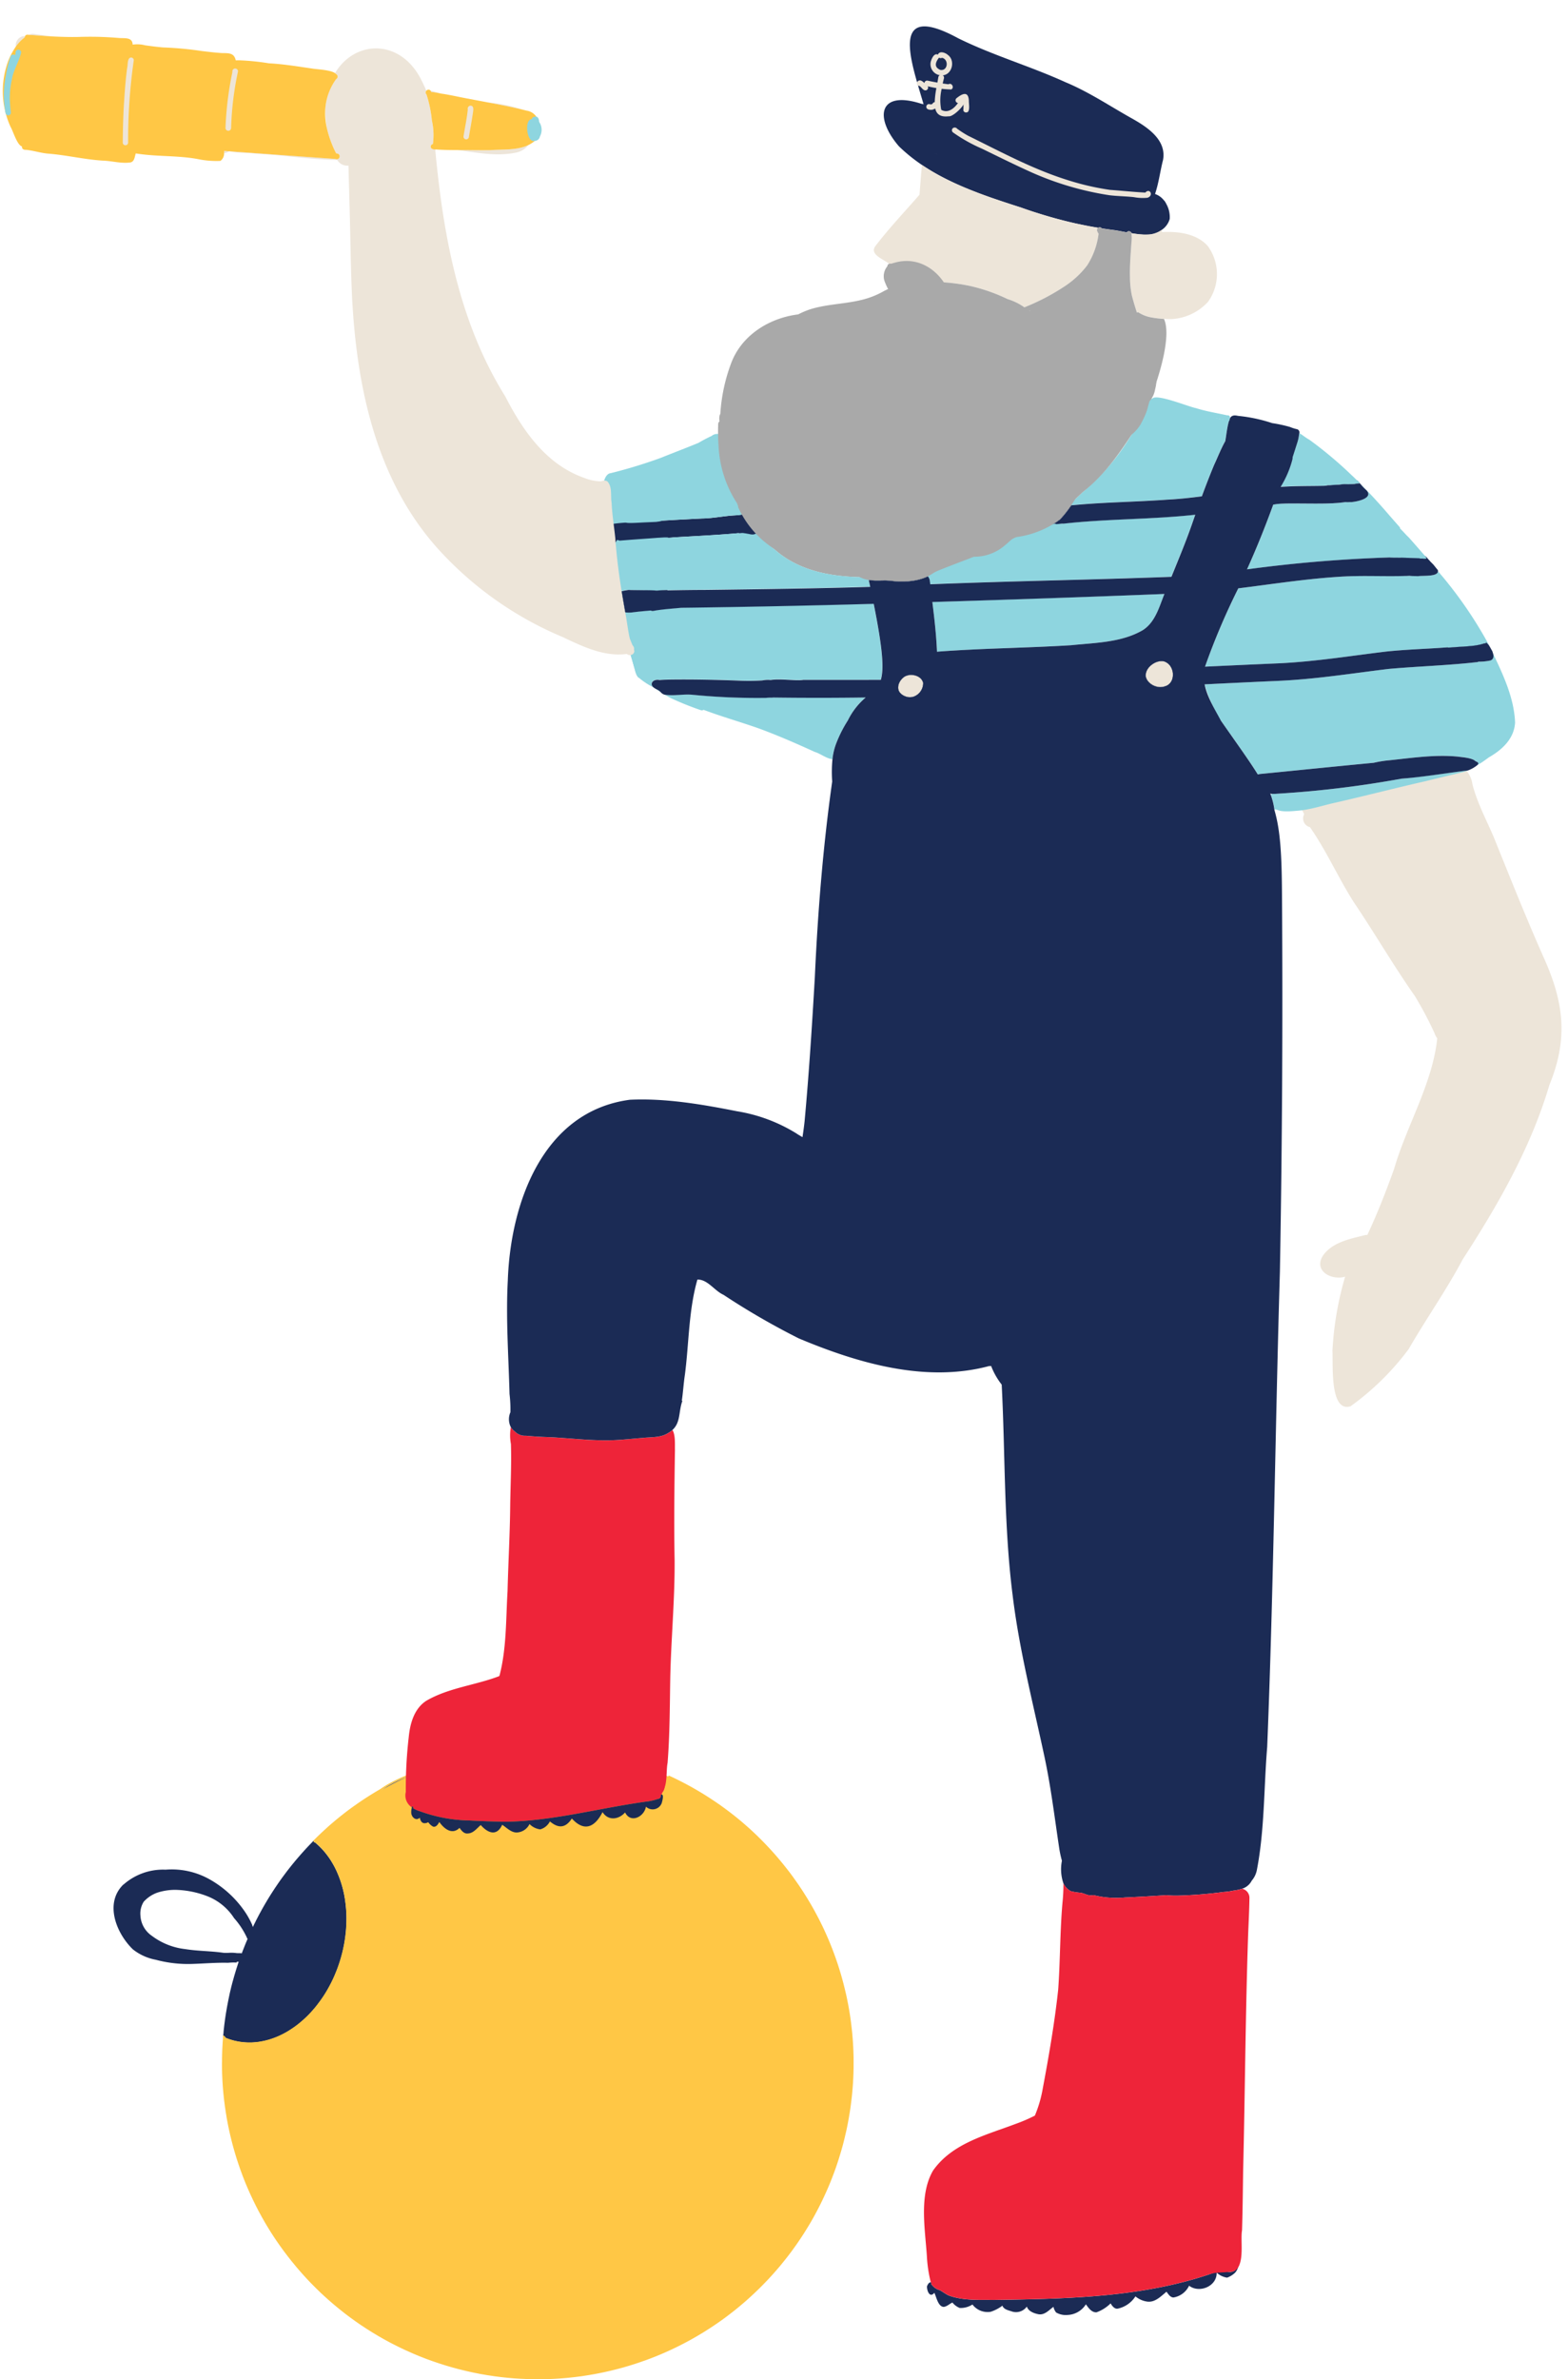 <svg xmlns="http://www.w3.org/2000/svg" xmlns:xlink="http://www.w3.org/1999/xlink" width="253.989" height="385.189" viewBox="0 0 253.989 385.189">
  <defs>
    <clipPath id="clip-path">
      <rect id="Rectangle_1784" data-name="Rectangle 1784" width="253.989" height="385.189" fill="none"/>
    </clipPath>
  </defs>
  <g id="sailor-2" transform="translate(14)">
    <g id="Group_499" data-name="Group 499" transform="translate(-14)" clip-path="url(#clip-path)">
      <path id="Path_588" data-name="Path 588" d="M119.962,185.776q.665-.381,1.345-.746c.064-.036.13-.069.193-.1.639-.337,1.287-.666,1.937-.978l.7-.326.036-.019a.122.122,0,0,0,.06-.069,25.263,25.263,0,0,0-2.782,1.3l-.081.045a15.99,15.99,0,0,0-1.41.895" transform="translate(-58.241 104.088)" fill="#1b2b55"/>
      <path id="Path_589" data-name="Path 589" d="M127.859,197.249c-3.119,3.023-1.16,7.9,1.539,10.506a8.465,8.465,0,0,0,3.711,1.682,20.1,20.1,0,0,0,5.867.674c1.948-.058,3.89-.235,5.836-.185a8.6,8.6,0,0,1,1.265-.041.114.114,0,0,0,.149-.06.133.133,0,0,0,0-.078.913.913,0,0,1,.128.008,1.152,1.152,0,0,0,.177,0c-.036.1-.072.2-.1.3-.092.295-.19.589-.279.87-.019.061-.038.122-.055.182-.053.177-.107.353-.16.528l-.094.313c-.045.15-.083.3-.127.448-.064.237-.133.476-.2.716-.072.282-.146.559-.215.84-.061.26-.124.519-.185.779-.035.154-.069.31-.1.465-.03.133-.056.266-.083.4-.052.243-.1.484-.147.729s-.1.511-.146.768c-.052.293-.1.591-.152.887-.017.086-.028.172-.042.259-.03.2-.063.406-.092.608-.036.246-.069.5-.1.741-.039.276-.071.55-.1.824-.03.252-.056.5-.078.754a.628.628,0,0,1-.008.144c-.008.074-.019.144-.028.216,0,.044-.006.086-.011.129l0,0-.014.1.013,0a.113.113,0,0,1,.081-.017c.085.016.122.1.182.157a.282.282,0,0,1,.108.182c.06.027.121.049.182.074a10.054,10.054,0,0,0,1.21.389,10.412,10.412,0,0,0,2.481.309c.074,0,.149,0,.223,0l.042,0c.215-.006.428-.019.643-.039s.451-.039.668-.077c.028,0,.056-.008.081-.014a.429.429,0,0,0,.069-.009,12.274,12.274,0,0,0,1.233-.268c.2-.053.4-.118.6-.183s.409-.139.611-.219c.384-.147.762-.315,1.13-.5s.749-.393,1.094-.611c.052-.033.1-.063.152-.092.254-.16.5-.331.746-.5.122-.083.24-.172.357-.26s.226-.171.326-.255c.384-.306.751-.627,1.108-.962q.5-.472.967-.986.259-.289.512-.588c.146-.172.287-.349.426-.53.157-.2.31-.407.464-.617s.284-.4.422-.6c.118-.171.227-.349.339-.522s.221-.354.328-.534.205-.353.3-.533.191-.348.281-.523c.194-.373.379-.752.552-1.138s.338-.787.487-1.171c.081-.2.158-.412.23-.622q.127-.36.244-.729c.144-.451.274-.91.39-1.371a22.723,22.723,0,0,0,.522-2.764c.03-.24.055-.481.08-.719s.041-.481.056-.724c.028-.472.044-.947.044-1.423a20.105,20.105,0,0,0-.2-2.8,17.186,17.186,0,0,0-1.638-5.371c-.177-.349-.371-.688-.574-1.026s-.415-.643-.641-.95a12.087,12.087,0,0,0-1.448-1.641q-.263-.249-.539-.48-.028-.021-.056-.047l-.025,0a.217.217,0,0,1-.2-.183.084.084,0,0,1-.017-.044.172.172,0,0,1,0-.05c-.028.025-.056.055-.083.083a.1.1,0,0,0-.055.036.086.086,0,0,0-.02.039c-.031.031-.061.063-.092.092q-.543.555-1.069,1.125-.282.31-.561.622c-.188.21-.373.426-.559.639-.088.1-.172.2-.259.3-.067.081-.138.163-.205.244-.088.1-.174.208-.259.315s-.182.216-.271.326c-.165.212-.335.418-.5.628-.176.226-.353.45-.523.679-.331.443-.663.885-.981,1.337-.147.215-.3.425-.444.643s-.318.462-.472.7c-.288.443-.578.885-.854,1.337-.135.219-.271.439-.4.661-.146.246-.291.492-.434.741-.124.216-.249.434-.368.652-.088.161-.174.323-.263.484-.06.107-.119.212-.177.324q-.207.395-.412.795c-.036.066-.071.136-.1.2-.092.187-.185.371-.279.559-.064.132-.127.263-.19.4l-.006-.019a1.569,1.569,0,0,1-.1-.3l0-.011a13.535,13.535,0,0,0-1.058-1.957,17.027,17.027,0,0,0-5.883-5.454,12.505,12.505,0,0,0-7.1-1.544,9.68,9.68,0,0,0-6.819,2.42m4.636,8.314a4.236,4.236,0,0,1-1.885-3.3,3.608,3.608,0,0,1,.523-2.233,5.385,5.385,0,0,1,2.268-1.5,9.454,9.454,0,0,1,2.9-.434,15.133,15.133,0,0,1,5.32,1.1,9.108,9.108,0,0,1,4.156,3.474,12.928,12.928,0,0,1,2.1,3.214.123.123,0,0,0,.1.127c-.091.21-.18.423-.27.633-.207.5-.4,1.006-.6,1.512l-.08.215a2.715,2.715,0,0,0-.476-.027c-.13,0-.259,0-.384-.011a5.884,5.884,0,0,0-1.221-.044,8.072,8.072,0,0,1-.871,0c-2.062-.3-4.148-.27-6.2-.6a11.028,11.028,0,0,1-5.374-2.12" transform="translate(-107.868 107.841)" fill="#1b2b55"/>
      <path id="Path_590" data-name="Path 590" d="M73.833,231.264c0,.263,0,.527.006.79,0,.227.008.456.013.683.008.282.016.564.031.848.011.259.02.519.038.779.019.29.036.581.058.873.041.508.086,1.017.141,1.526.028.244.052.492.083.737.023.18.049.359.071.539.014.107.027.212.039.315.049.31.094.619.138.929.014.089.03.177.045.266.036.208.067.417.1.627.044.254.094.508.141.76.05.279.108.555.165.831.027.121.052.243.075.362s.053.241.081.362c.058.254.113.508.176.76s.119.5.183.749c.072.27.138.541.215.81.08.287.158.572.24.857.033.111.069.221.1.334.056.19.113.379.171.566.072.243.154.483.234.722.031.1.066.21.1.313.042.138.1.276.141.412.081.237.161.473.248.707.064.172.129.345.193.52.033.094.066.19.1.282.1.257.2.512.3.769.047.122.1.241.146.362s.1.251.154.375c.063.141.124.288.183.431.041.094.08.19.122.282.118.263.23.53.353.79.128.279.26.556.389.832.111.244.235.484.354.726.047.1.1.2.144.293s.1.2.15.295c.119.229.235.461.357.688.149.273.3.55.448.824.044.083.092.163.138.248.1.174.2.349.3.527.129.226.262.445.395.668.144.243.29.48.439.721.266.431.542.859.823,1.282.136.2.268.4.407.6.1.147.208.295.31.445.052.075.1.154.16.227.182.255.37.512.553.768.041.055.08.108.122.161l.378.5q.1.125.188.249c.063.081.129.16.191.241.119.15.237.3.354.448.064.085.129.168.2.249.207.251.411.5.617.752.18.218.368.429.552.644.32.371.649.738.981,1.1.171.185.34.368.512.548.186.2.375.395.566.586l.619.624c.08.082.163.155.243.234.136.132.273.266.409.4.188.182.381.356.57.531s.384.348.575.523c.169.15.337.3.511.448.136.121.276.238.412.357.088.074.172.149.26.221.229.193.461.382.693.572.2.163.4.321.6.481.176.138.349.279.527.414l.439.329c.091.067.18.136.271.205.254.186.509.368.763.552.223.161.45.313.674.47.092.063.185.127.274.19s.19.125.282.186c.158.1.313.208.472.312.061.041.124.085.186.122.281.176.563.354.84.531.226.141.458.276.686.412.193.116.384.234.577.346.166.092.326.183.489.276.1.06.2.121.306.176l.831.451c.254.138.514.268.773.4.213.11.428.215.644.323s.425.207.639.309c.252.118.5.24.757.353.318.143.638.282.958.425.2.089.409.172.616.259.238.1.475.2.715.293l.893.349c.081.03.163.058.244.089l.613.224c.216.077.431.149.647.221s.429.15.646.218c.3.094.589.188.885.281.077.025.154.045.232.069.215.063.428.127.643.188l.3.089c.108.031.215.058.32.085.19.053.375.1.563.152.091.025.18.052.271.072.321.077.638.155.956.234.241.058.48.11.721.165.221.047.444.1.668.143.332.064.661.132.994.2l.179.03.539.092.395.07c.1.017.207.033.31.045.285.045.569.088.854.13.114.017.227.031.34.044l.628.08c.23.03.461.052.691.078.152.014.3.03.453.047l.293.027c.31.027.619.058.929.078l.639.039c.122.008.244.019.351.022.37.016.74.033,1.1.045.216.011.434.011.653.016s.458.011.69.011c.309,0,.621,0,.931,0,.089,0,.179,0,.268,0l.627-.014c.249-.008.494-.019.741-.03.114-.006.23-.008.346-.014s.232-.014.348-.022c.246-.016.5-.027.741-.047l.981-.08.241-.025c.19-.019.381-.039.569-.06.212-.022.422-.045.633-.072.291-.036.58-.075.871-.11.113-.013.224-.033.335-.049.21-.033.42-.063.628-.1.246-.033.489-.078.733-.121.116-.02.23-.039.345-.056s.243-.049.365-.07c.24-.045.481-.091.722-.141.176-.038.354-.072.531-.11l.266-.056.23-.052.168-.039c.067-.014.135-.031.2-.044.13-.03.259-.061.37-.088.2-.045.392-.1.585-.144.229-.056.458-.116.683-.175.254-.071.508-.133.76-.208l.885-.259c.058-.017.118-.034.174-.055l.52-.161c.23-.072.459-.149.688-.226s.472-.158.71-.243.456-.155.683-.24c.212-.078.415-.158.624-.234a.848.848,0,0,0,.08-.031c.216-.078.428-.166.639-.249q.357-.141.715-.29c.45-.185.895-.382,1.341-.581.415-.187.826-.376,1.236-.577q.341-.165.679-.331c.219-.114.443-.223.649-.332.481-.252.962-.5,1.432-.771.243-.139.487-.276.729-.415s.5-.3.752-.447.509-.31.76-.469.475-.3.71-.453c.208-.135.415-.274.622-.414.116-.074.227-.154.342-.23.092-.063.186-.125.271-.187.429-.3.86-.6,1.282-.92.221-.163.442-.328.661-.5s.423-.324.63-.489.411-.326.614-.494c.226-.185.451-.373.675-.561.172-.144.34-.29.509-.436.229-.2.458-.4.685-.607.2-.182.4-.367.6-.552s.375-.353.563-.531c.083-.078.165-.158.246-.24s.169-.158.251-.24c.2-.2.406-.406.606-.611.368-.375.735-.751,1.089-1.139q.263-.285.525-.577c.182-.2.362-.409.542-.614.166-.19.331-.385.494-.577s.31-.371.464-.561c.351-.431.694-.862,1.031-1.3.32-.417.632-.842.94-1.269.293-.409.581-.821.86-1.24.165-.246.329-.494.492-.746.135-.2.268-.415.4-.625.287-.453.563-.914.837-1.376.541-.918,1.044-1.857,1.523-2.807.235-.461.459-.929.677-1.4s.436-.951.642-1.429c.2-.462.393-.926.574-1.392.188-.484.376-.967.552-1.456s.348-.989.508-1.489c.08-.245.158-.489.233-.737.089-.285.174-.57.259-.859.067-.232.132-.462.2-.7.072-.26.143-.522.208-.784s.139-.545.2-.823c.074-.3.144-.606.215-.914.118-.514.218-1.034.318-1.553.044-.235.085-.47.127-.707.019-.111.038-.221.055-.331.02-.125.044-.248.063-.373q.063-.4.122-.795c.041-.307.085-.613.121-.918.036-.279.067-.56.1-.84s.061-.58.088-.873c.023-.257.044-.517.066-.777.009-.118.017-.232.025-.348l.028-.406c.016-.279.03-.558.044-.838s.02-.55.03-.827c0-.114.006-.229.008-.343s.008-.227.008-.34c0-.265,0-.531,0-.8s0-.556,0-.835c0-.127-.006-.254-.009-.381,0-.16-.011-.321-.014-.483,0-.122-.009-.248-.013-.375-.008-.152-.016-.306-.02-.458,0-.1-.013-.208-.019-.313-.006-.165-.019-.329-.028-.494,0-.139-.019-.279-.03-.418-.008-.111-.014-.226-.025-.337-.022-.26-.041-.522-.067-.785s-.05-.5-.08-.751c-.033-.287-.064-.57-.1-.857-.033-.265-.069-.533-.107-.8q-.063-.433-.133-.867c-.02-.129-.042-.262-.063-.393s-.045-.246-.066-.367c-.027-.15-.053-.3-.08-.45s-.052-.266-.078-.4c-.052-.259-.1-.516-.155-.774-.035-.154-.067-.307-.1-.462s-.063-.279-.1-.42q-.353-1.544-.8-3.064c-.077-.255-.154-.512-.234-.768-.042-.133-.086-.265-.125-.4-.052-.158-.1-.312-.155-.469-.08-.24-.161-.475-.243-.713l-.121-.342c-.052-.154-.111-.307-.168-.461-.362-.992-.755-1.975-1.183-2.94-.108-.248-.218-.492-.331-.737-.055-.119-.108-.24-.163-.359-.072-.154-.147-.309-.221-.464q-.169-.348-.342-.694-.188-.385-.389-.763c-.105-.2-.213-.406-.321-.606-.058-.108-.118-.216-.174-.326-.078-.143-.157-.282-.235-.423-.263-.472-.534-.942-.815-1.4-.088-.144-.171-.288-.259-.429-.114-.18-.226-.36-.337-.537-.185-.3-.375-.589-.566-.879-.094-.149-.2-.293-.293-.442-.086-.127-.171-.254-.259-.379-.205-.293-.411-.586-.611-.863-.133-.194-.276-.384-.415-.574-.083-.111-.166-.221-.249-.334s-.152-.2-.23-.3c-.157-.2-.31-.406-.472-.6-.18-.227-.362-.458-.548-.682-.161-.2-.324-.395-.489-.591-.1-.121-.207-.244-.31-.368-.086-.1-.172-.2-.26-.3-.165-.186-.326-.373-.494-.556s-.343-.382-.519-.57c-.375-.4-.748-.8-1.135-1.188-.2-.2-.4-.4-.6-.6-.1-.1-.208-.205-.313-.306-.124-.121-.254-.243-.379-.362q-.289-.273-.58-.541-.27-.249-.545-.49c-.389-.343-.782-.686-1.182-1.019-.221-.182-.439-.364-.66-.541s-.42-.337-.632-.5c-.429-.339-.865-.661-1.305-.986-.19-.139-.382-.276-.574-.415l-.323-.226c-.1-.067-.2-.139-.3-.208-.223-.149-.442-.3-.666-.447-.254-.169-.509-.338-.768-.5-.194-.127-.393-.252-.592-.378s-.418-.255-.628-.382c-.473-.281-.948-.559-1.429-.829q-1.366-.762-2.778-1.443c-.274-.133-.55-.265-.832-.39l-.006-.006-.019-.008a.113.113,0,0,0-.147.066.1.1,0,0,0,0,.072,2.423,2.423,0,0,0-.74-.212c-.157-.1-.313-.2-.475-.3-.23-.138-.469-.265-.708-.387s-.492-.241-.727-.345l-.157-.066c-.215-.1-.433-.18-.649-.266s-.439-.166-.661-.241q-.726-.249-1.461-.459c-.959-.273-1.932-.5-2.91-.683-.219-.041-.44-.083-.658-.121-.113-.019-.224-.038-.335-.058l-.349-.058a.244.244,0,0,1-.047-.006c-.081-.014-.166-.024-.244-.039-.511-.08-1.023-.147-1.534-.21s-1.017-.118-1.526-.169c-1.017-.1-2.037-.165-3.057-.218-.415-.022-.831-.036-1.23-.045l-.177-.006-.081,0c-.135-.006-.273-.008-.392-.011-.248-.006-.494-.008-.74-.009s-.5-.006-.749-.006c-.527,0-1.055.008-1.58.013s-1.022.027-1.53.049-1.019.045-1.529.074c-.469.027-.936.063-1.4.1-.248.014-.492.036-.738.058-.216.019-.436.036-.649.06l-.291.028c-.124.009-.248.022-.37.036h-.006l-.009,0c-.071.009-.138.016-.208.022a.408.408,0,0,1-.053,0c-.514.053-1.028.118-1.539.182-.494.063-.986.128-1.479.205q-1.54.223-3.067.523c-.834.165-1.663.343-2.487.542-.027,0-.053.011-.081.019-.08.019-.155.036-.234.056-.44.1-.876.219-1.312.342s-.892.251-1.332.386c-.876.273-1.744.563-2.584.89a.473.473,0,0,0-.056.024c-.041.014-.081.031-.108.041q-.74.289-1.465.624c-.512.238-1.017.491-1.512.769-.191.1-.382.215-.569.331s-.384.24-.569.367c-.1.067-.2.136-.3.208-.381.219-.76.443-1.138.675-.912.559-1.81,1.142-2.684,1.757q-.322.226-.639.454c-.232.165-.459.332-.686.5-.429.32-.849.653-1.271.984-.183.147-.368.3-.552.447-.233.193-.467.39-.7.588-.384.324-.762.655-1.133,1-.179.16-.354.32-.528.484-.221.2-.437.409-.655.617-.255.243-.506.492-.752.741a.1.1,0,0,0-.077.078.181.181,0,0,0,0,.052.093.093,0,0,0,.016.045.223.223,0,0,0,.2.182.045.045,0,0,0,.025,0l.056.05c.186.152.364.313.539.478a12.17,12.17,0,0,1,1.448,1.639c.226.309.445.625.643.953s.395.675.574,1.026a17.164,17.164,0,0,1,1.636,5.367,20.126,20.126,0,0,1,.2,2.8c0,.475-.014.95-.042,1.421-.017.243-.031.484-.056.724s-.052.481-.081.719a22.4,22.4,0,0,1-.522,2.766c-.116.459-.246.918-.389,1.37-.08.246-.161.489-.246.732-.071.207-.149.415-.23.621-.149.382-.312.779-.487,1.172s-.357.762-.55,1.138c-.091.174-.186.348-.281.52s-.2.359-.306.536-.212.356-.323.533-.223.349-.34.52c-.138.2-.279.407-.423.6s-.307.415-.462.619c-.138.18-.281.356-.426.528q-.254.3-.514.588c-.309.342-.633.674-.967.987-.357.337-.724.655-1.106.962-.1.086-.216.169-.328.254s-.233.177-.354.262c-.248.174-.5.343-.749.5l-.152.1c-.343.216-.716.418-1.094.608a11.659,11.659,0,0,1-1.128.5c-.2.08-.406.152-.613.221s-.4.129-.6.182a11.41,11.41,0,0,1-1.232.27c-.014,0-.042.008-.071.011s-.052.008-.08.011c-.218.039-.443.06-.669.078s-.428.033-.643.038l-.042,0c-.074,0-.147,0-.223,0a10.1,10.1,0,0,1-3.691-.7c-.061-.025-.122-.049-.182-.075a.283.283,0,0,0-.108-.182c-.06-.053-.1-.139-.18-.155a.105.105,0,0,0-.083.017l-.011,0v.006l-.014.1,0,.033,0,.022c0,.031-.008.061-.013.094H74c0,.05,0,.1,0,.155-.019.216-.033.433-.05.65-.019.291-.031.588-.049.881-.028.531-.041,1.064-.052,1.6-.008.268,0,.538-.008.807m27.113-44.82c-.453.243-.9.49-1.345.746a15.471,15.471,0,0,1,1.412-.9l.081-.044a24.273,24.273,0,0,1,2.78-1.3.119.119,0,0,1-.06.067.131.131,0,0,1-.036.019l-.7.326q-.976.47-1.937.979c-.063.031-.127.066-.193.1" transform="translate(-37.88 102.674)" fill="#ffc745"/>
      <path id="Path_591" data-name="Path 591" d="M51.75,53.634c0,.033,0,.066,0,.1.281-.19.558-.386.832-.585.407-.3.809-.6,1.205-.914-.135.017-.27.03-.4.047-.088.008-.174.017-.26.028h0c-.036,0-.069,0-.1,0a.907.907,0,0,0-.116.011.707.707,0,0,0-.083.016.456.456,0,0,0-.094.02.76.76,0,0,0-.124.038c-.041.017-.08.033-.119.053a.9.9,0,0,0-.108.06,1.034,1.034,0,0,0-.143.1,1.051,1.051,0,0,0-.1.091.191.191,0,0,0-.024.027.5.5,0,0,0-.052.061.469.469,0,0,0-.047.063l0,0c-.025.036-.049.074-.071.111s-.041.078-.06.118-.03.078-.045.118c-.008.022-.013.044-.019.067a.861.861,0,0,0-.034.132.679.679,0,0,0-.014.081.52.52,0,0,0-.006.052.641.641,0,0,0-.009.1" transform="translate(119.111 29.624)" fill="#ede5d9"/>
      <path id="Path_592" data-name="Path 592" d="M40.836,70.453c0,.039-.006.075-.006.116a1.47,1.47,0,0,0,.031.307,1.386,1.386,0,0,0,.05.149,1.485,1.485,0,0,0,.063.144,1.129,1.129,0,0,0,.072.136v0c.028.044.055.089.085.128s.05.071.075.1c.038.05.078.1.121.144s.074.074.113.11l.022.022c.031.028.063.055.1.081a2.552,2.552,0,0,0,.257.182c.053.036.108.066.163.1.088.045.177.085.27.122.05.019.1.039.152.055s.114.036.174.052.091.023.136.03a1.9,1.9,0,0,0,.248.041l.025,0c.038,0,.074.006.11.008s.083,0,.125,0a2.192,2.192,0,0,0,.622-.085.822.822,0,0,0,.094-.028c.052-.016.1-.033.155-.053l.013-.006a1.043,1.043,0,0,0,.13-.055.184.184,0,0,0,.03-.016c.034-.019.072-.039.11-.061a.16.16,0,0,0,.034-.022.979.979,0,0,0,.1-.067.089.089,0,0,0,.023-.019.843.843,0,0,0,.1-.085l.006,0a1.289,1.289,0,0,0,.1-.1c.028-.03.055-.06.083-.094s.045-.063.069-.1l.011-.017a.519.519,0,0,0,.052-.083.321.321,0,0,0,.036-.063c.022-.039.044-.083.064-.125s.031-.077.047-.116l.011-.023.041-.133,0-.013c.014-.052.025-.1.034-.152s.02-.1.028-.157a2.473,2.473,0,0,0,.006-.58c0-.044-.011-.085-.019-.128l0-.009a1.843,1.843,0,0,0-.042-.21.5.5,0,0,0-.013-.052c-.013-.042-.025-.081-.036-.122l-.044-.124c-.017-.042-.033-.081-.052-.121l0,0c-.031-.069-.064-.132-.1-.2l-.055-.094L44.8,69.08c-.025-.03-.045-.061-.067-.089s-.045-.056-.069-.083l-.071-.077a1.832,1.832,0,0,0-.555-.395c-.023-.013-.045-.022-.069-.033a1.262,1.262,0,0,0-.569-.111c-.049,0-.1,0-.147.006a.112.112,0,0,0-.031,0,.9.9,0,0,0-.125.014q-.08.012-.16.028c-.022,0-.044.011-.066.017-.041.008-.085.022-.124.033s-.083.027-.125.042l-.009,0a.55.55,0,0,0-.071.028c-.041.014-.08.031-.118.047l-.033.016c-.044.019-.086.039-.13.063s-.091.049-.135.075a2.84,2.84,0,0,0-.486.351c-.031.025-.058.052-.088.08a1.726,1.726,0,0,0-.141.143c-.036.039-.075.083-.108.127s-.055.071-.08.1a1.83,1.83,0,0,0-.118.177.713.713,0,0,0-.042.075l-.044.08-.011.023c-.017.031-.03.064-.044.1s-.02.06-.031.088a1.182,1.182,0,0,0-.045.144.824.824,0,0,0-.022.089c-.008.036-.016.074-.02.11s-.009.066-.011.1" transform="translate(144.765 38.73)" fill="#1b2b55"/>
      <path id="Path_593" data-name="Path 593" d="M66.652,71.628c0,.042-.006.081-.006.124a1.372,1.372,0,0,0,.188.7c.03.044.061.088.1.13l.027.03a1.183,1.183,0,0,0,.085.092l.02.022a1.651,1.651,0,0,0,.124.111,1.5,1.5,0,0,0,.136.1l.006,0c.047.031.094.063.144.091s.094.053.144.077l.023.009a1.023,1.023,0,0,0,.114.05,2,2,0,0,0,.2.069h0l.027.008a.835.835,0,0,0,.1.024c.061.016.122.025.18.034.039.006.078.009.114.013a2.028,2.028,0,0,0,.6-.039.586.586,0,0,0,.075-.019,1.475,1.475,0,0,0,.161-.049h0c.03-.009.06-.024.089-.036A2.332,2.332,0,0,0,70.695,71a1.458,1.458,0,0,0-.154-.376l-.042-.067a1.5,1.5,0,0,0-.094-.129c-.024-.028-.049-.056-.075-.083a1.682,1.682,0,0,0-.238-.208.04.04,0,0,1-.017-.013c-.03-.02-.063-.042-.094-.061s-.067-.041-.1-.058-.069-.036-.1-.05-.063-.03-.092-.044a2.42,2.42,0,0,0-.585-.155c-.038-.006-.072-.013-.108-.016a2.21,2.21,0,0,0-1.229.218,1.2,1.2,0,0,0-.111.071.7.7,0,0,0-.11.08,1.1,1.1,0,0,0-.1.077c-.019.016-.041.033-.058.05a2.5,2.5,0,0,0-.227.237c-.013.016-.027.031-.039.049a2.258,2.258,0,0,0-.393.722c-.009.034-.02.071-.03.108s-.017.075-.025.113l0,.031c-.006.036-.009.074-.014.114l0,.019" transform="translate(78.848 39.545)" fill="#1b2b55"/>
      <path id="Path_594" data-name="Path 594" d="M66.242,59.99a1.329,1.329,0,0,0-.071.443l.024,0,.147.02q.136.016.273.028c.063,0,.124.009.182.014l.24.013c.107,0,.216.006.324.006.459.006.918-.008,1.371-.014.9,0,1.757.2,2.639.171.091,0,.183,0,.274,0,.056,0,.111,0,.166,0l.218-.008c.092,0,.183-.006.277-.013.223-.013.447-.031.669-.058.056-.006.111-.013.165-.02.127-.016.252-.033.375-.055.086-.014.174-.031.26-.049.116-.02.232-.045.348-.074.053-.013.107-.025.158-.039.108-.027.215-.058.321-.089.053-.014.1-.033.157-.047.161-.052.317-.107.473-.169.085-.033.168-.069.252-.105.066-.028.132-.058.2-.091a.256.256,0,0,1,.047-.022,1.194,1.194,0,0,0-.2-.2A1.37,1.37,0,0,0,75.1,59.4a1.391,1.391,0,0,0-.653-.071,1.419,1.419,0,0,0-.567.212,1.407,1.407,0,0,0-.2-.114,1.574,1.574,0,0,0-1.66.257c-.044.033-.086.067-.129.1a6.567,6.567,0,0,1-1.812.161h-.006a8.591,8.591,0,0,0-1.042.06c-.009-.028-.017-.058-.027-.086l-.025-.071a1.233,1.233,0,0,0-.052-.138.607.607,0,0,0-.055-.091c-.024-.039-.052-.075-.078-.111l-.008-.013,0,0c-.033-.036-.063-.071-.1-.1a1.522,1.522,0,0,0-.143-.124,1.292,1.292,0,0,0-.15-.1c-.027-.014-.053-.028-.08-.041a1.293,1.293,0,0,0-.163-.063,1.371,1.371,0,0,0-.329-.061c-.031,0-.067,0-.1,0s-.08,0-.119,0-.067.006-.1.009-.066.013-.1.017a.645.645,0,0,0-.1.025.533.533,0,0,1-.053.013l-.05.017a1.028,1.028,0,0,0-.1.036c-.041.017-.077.033-.113.052l-.019.008-.063.034a1.952,1.952,0,0,0-.174.114l-.042.033a.4.4,0,0,0-.041.034.5.5,0,0,0-.053.049l0,0-.028.028a.529.529,0,0,0-.063.069c-.022.025-.044.05-.063.075l-.008.011a.527.527,0,0,0-.05.071l-.013.017-.047.081a.476.476,0,0,0-.028.056l0,0-.019.047-.006.011a.389.389,0,0,0-.028.071" transform="translate(74.561 33.462)" fill="#1b2b55"/>
      <path id="Path_595" data-name="Path 595" d="M51.348,53.658c0,.033,0,.066,0,.1a1.473,1.473,0,0,0,.415,1.05c.146-.1.291-.2.434-.309.166-.179.331-.364.491-.55a19.872,19.872,0,0,0,1.327-1.754c-.174.017-.345.034-.517.055-.039,0-.074.006-.113.009-.135.017-.27.03-.4.047-.088.008-.174.017-.26.028h0c-.036,0-.069,0-.1,0a.907.907,0,0,0-.116.011.707.707,0,0,0-.083.016.456.456,0,0,0-.094.02.76.76,0,0,0-.124.038c-.041.017-.08.033-.119.053a.9.9,0,0,0-.108.06,1.033,1.033,0,0,0-.143.1,1.052,1.052,0,0,0-.1.091.191.191,0,0,0-.024.027.506.506,0,0,0-.052.061.468.468,0,0,0-.047.063l0,0c-.025.036-.049.074-.071.111s-.041.078-.06.118-.024.06-.034.089l0,.014c-.009.027-.017.053-.025.081a.19.19,0,0,0-.013.039c-.008.03-.016.063-.022.092s-.011.056-.014.081a1.289,1.289,0,0,0-.016.15" transform="translate(119.513 29.6)" fill="#1b2b55"/>
      <path id="Path_596" data-name="Path 596" d="M84.655,55.577a1.347,1.347,0,0,0,0,.238,1.536,1.536,0,0,0,.552,1.086,1.224,1.224,0,0,0,.121.078l0,0h0c.014.006.024.014.036.02a.814.814,0,0,0,.146.066.146.146,0,0,0,.031.014l0,0a1.177,1.177,0,0,0,.191.049h0a1.377,1.377,0,0,0,.483.006c.318-.027.633-.053.951-.078q1.321-.1,2.642-.185h0c3.835-.246,7.673-.4,11.459-.749l.591-.053.091-.009,0-.006a1.384,1.384,0,0,0,.71-.6,1.569,1.569,0,0,0,.193-.563l.006-.036a1.873,1.873,0,0,0,.011-.208,1.531,1.531,0,0,0-.03-.306,1.014,1.014,0,0,0-.033-.136l0-.009a1.126,1.126,0,0,0-.052-.144.2.2,0,0,0-.02-.053c-.009-.019-.017-.039-.028-.06a1.282,1.282,0,0,0-.074-.136q-.026-.04-.052-.075a1.261,1.261,0,0,0-.125-.149.29.29,0,0,0-.038-.039c-.03-.03-.063-.056-.1-.086l-.011,0c-.034-.028-.071-.053-.1-.078l-.049-.028-.027-.016a.1.1,0,0,0-.028-.014.934.934,0,0,0-.149-.072c-.061,0-.121-.008-.18-.008l-.017,0c-.154-.006-.309-.009-.462-.009h0c-1.97,0-4.029.5-6.032.528-2.141.11-4.277.215-6.411.351q-1.279.08-2.559.18c-.152.011-.3.025-.458.036a1.386,1.386,0,0,0-.389.1,1.1,1.1,0,0,0-.226.118,1.312,1.312,0,0,0-.57,1.039" transform="translate(18.456 30.186)" fill="#1b2b55"/>
      <path id="Path_597" data-name="Path 597" d="M10.158,67a.369.369,0,0,0,.069.039c.193,0,.384-.013.578-.024l.244-.024.2-.016c.125-.009.254-.019.381-.025l.169-.013c.342-.02.688-.039,1.037-.064.027,0,.055,0,.081,0l.362-.027c.124-.009.244-.019.364-.031l.081-.006c-.028-.053-.056-.105-.086-.158-.268.034-.536.069-.8.1-.9.1-1.791.183-2.683.252" transform="translate(224.344 37.799)" fill="#1b2b55"/>
      <path id="Path_598" data-name="Path 598" d="M40.836,70.031c0,.039-.006.075-.006.116a1.47,1.47,0,0,0,.031.307,1.385,1.385,0,0,0,.05.149,1.483,1.483,0,0,0,.063.144,1.133,1.133,0,0,0,.072.136v0c.028.044.055.089.085.129s.05.071.075.1c.038.05.078.1.121.144s.074.074.113.11l.022.022c.031.028.063.055.1.081a2.552,2.552,0,0,0,.257.182c.053.036.108.066.163.1.088.045.177.085.27.122.05.019.1.039.152.055s.114.036.174.052.091.023.136.03c.409-.019.815-.039,1.224-.06.052-.016.1-.033.155-.053l.013-.006a1.043,1.043,0,0,0,.13-.055.185.185,0,0,0,.03-.016l.11-.061a.16.16,0,0,0,.034-.022.981.981,0,0,0,.1-.067.089.089,0,0,0,.023-.019.846.846,0,0,0,.1-.085l.006,0a1.292,1.292,0,0,0,.1-.1c.028-.03.055-.06.083-.094s.045-.063.069-.1l.011-.017a.519.519,0,0,0,.052-.083.322.322,0,0,0,.036-.063c.022-.039.044-.083.064-.125s.031-.077.047-.116l.011-.024.041-.133,0-.013c.014-.052.025-.1.034-.152s.02-.1.028-.157a2.473,2.473,0,0,0,.006-.58c0-.044-.011-.085-.019-.129l0-.009a1.842,1.842,0,0,0-.042-.21.5.5,0,0,0-.013-.052c-.013-.042-.025-.081-.036-.122l-.044-.124c-.017-.042-.033-.081-.052-.121l0,0c-.448.02-.9.042-1.349.066-.16.006-.318.014-.48.023h-.013a.508.508,0,0,0-.052,0h0c-.15.006-.3.014-.45.023-.52.022-1.041.049-1.562.074a.711.711,0,0,0-.042.075l-.044.08-.011.023c-.017.031-.03.064-.044.1s-.02.06-.031.088a1.182,1.182,0,0,0-.045.144.823.823,0,0,0-.022.089c-.008.036-.016.074-.02.11s-.009.066-.011.1" transform="translate(144.765 39.152)" fill="#1b2b55"/>
      <path id="Path_599" data-name="Path 599" d="M66.652,71.375c0,.042-.006.081-.006.124a1.372,1.372,0,0,0,.188.7c.03.044.061.088.1.13l.027.03a1.183,1.183,0,0,0,.085.092l.02.022a1.653,1.653,0,0,0,.124.111,1.5,1.5,0,0,0,.136.1l.006,0c.047.031.094.063.144.091s.094.053.144.077l.023.009a1.021,1.021,0,0,0,.114.05,2,2,0,0,0,.2.069h0l1.258-.028h0c.03-.009.06-.024.089-.036a2.332,2.332,0,0,0,1.392-2.18,1.457,1.457,0,0,0-.154-.376L70.5,70.3a1.5,1.5,0,0,0-.094-.129q-1.622.028-3.246.044c-.013.016-.027.031-.039.049a2.259,2.259,0,0,0-.393.722c-.009.034-.02.071-.03.108s-.017.075-.025.113l0,.031c-.006.036-.009.074-.014.114l0,.019" transform="translate(78.848 39.798)" fill="#1b2b55"/>
      <path id="Path_600" data-name="Path 600" d="M46.4,15.754c-2.63-.837-4.9-.863-4.905,1.644,1.232,3.883,5.311,6,8.419,8.278a48.35,48.35,0,0,0,7.892,4.241c.326.141.655.277.984.412.146.061.295.118.442.177l.1.041c.179.071.357.141.536.208.395.154.8.3,1.194.448.113.041.226.081.338.121q1.366.489,2.753.917c.169.053.338.105.509.157,1.119.34,2.241.65,3.368.94.288.072.578.147.868.216.219.055.439.108.663.161.357.086.713.169,1.072.249.29.066.58.129.867.191,3.186.614,6.411,1.519,9.679,1.178l.434-.072h0c.091-.014.182-.031.271-.047a7.2,7.2,0,0,0,2.224-.708,4.023,4.023,0,0,0,.428-.281,3.032,3.032,0,0,0,.6-.6,2.873,2.873,0,0,0,.356-2.338l0,0a1.488,1.488,0,0,0-.2-.293l0,0a.567.567,0,0,1-.052-.055,3.887,3.887,0,0,0-1.6-.691c.049-.125.094-.251.135-.378.61-1.776.834-3.714,1.3-5.518.614-3.316-2.672-5.4-5.17-6.793-3.52-1.975-6.878-4.233-10.617-5.786-5.706-2.6-11.767-4.347-17.4-7.124-11.382-6.181-7.546,3.96-5.6,10.7.041.139.078.281.119.417" transform="translate(103.317 1.543)" fill="#1b2b55"/>
      <path id="Path_601" data-name="Path 601" d="M42.135,24.115a.067.067,0,0,0,0,.025l0,.022a1.361,1.361,0,0,0,.022.238c.013.081.024.166.036.254.006.042.014.086.019.132.016.1.031.2.05.306.08.006.16.008.238.009.1,0,.193.006.288.006.208,0,.417-.006.628-.02l.157-.02c.036,0,.072-.009.11-.016l.006,0c.061-.009.121-.02.182-.033h.006c.067-.016.138-.031.207-.05s.163-.047.243-.074c.049-.017.1-.034.149-.053l.017-.008a.729.729,0,0,0,.081-.031c.053-.019.107-.044.157-.067a.23.23,0,0,0,.053-.024c.053-.025.108-.052.161-.08l.064-.034c.06-.033.116-.064.171-.1l0,0a2.844,2.844,0,0,0-.531-1.33,1.288,1.288,0,0,0-1.233-.431,1.52,1.52,0,0,0-1.262,1.189h0c0,.038-.013.078-.014.121a.293.293,0,0,0,0,.053l0,.019" transform="translate(142.777 12.883)" fill="#1b2b55"/>
      <path id="Path_602" data-name="Path 602" d="M59.657,19.7a3.925,3.925,0,0,0-.4.556c.921.354,1.848.688,2.777,1.009a4.133,4.133,0,0,0,.133-.451l.028-.127c0-.033,0-.066,0-.1v0a1.459,1.459,0,0,0-.111-.48,1.512,1.512,0,0,0-1.608-.92,1.218,1.218,0,0,0-.632.326,2.615,2.615,0,0,0-.186.186" transform="translate(98.931 10.87)" fill="#1b2b55"/>
      <path id="Path_603" data-name="Path 603" d="M21.553,53.423,22.1,53.4c2.172-.129,4.311-.094,6.461-.139.121-.011.244-.022.367-.034.1-.016.2-.036.3-.06h0a.1.1,0,0,0,.038.011.125.125,0,0,0,.036,0,.13.13,0,0,0,.049-.006c.853-.031,1.686-.092,2.528-.18a9.9,9.9,0,0,0,2.313-.121.1.1,0,0,0,.094,0l.019-.008a.214.214,0,0,0,.036-.039v0c-.028-.03-.053-.063-.08-.092-.1-.1-.2-.2-.3-.3l0,0-.006,0c-.027-.028-.053-.055-.08-.081s-.044-.03-.064-.047l0,0-.016-.011a.068.068,0,0,1-.025-.027l0,0a.08.08,0,0,1-.019-.036,64.431,64.431,0,0,0-7.533-6.41c-.559-.3-1.075-.74-1.625-1.078a.7.7,0,0,1-.045.136,6.287,6.287,0,0,1-.3,1.437c-.246.774-.487,1.551-.746,2.321,0,.089,0,.177-.006.263a15.863,15.863,0,0,1-1.929,4.531" transform="translate(185.875 25.37)" fill="#8ed5df"/>
      <path id="Path_604" data-name="Path 604" d="M12.517,83.233a1.7,1.7,0,0,0-.2.138,11.346,11.346,0,0,1,.592,2.352,2.778,2.778,0,0,0,.436.075h0c.119.011.24.017.364.017a5.885,5.885,0,0,0,1.041-.1c.8-.1,1.6-.205,2.39-.332a.525.525,0,0,1,.315-.534.768.768,0,0,1,.879.334c5.551-.981,10.884-2.6,16.422-3.753,1.41-.356,3.3-.752,5.3-1.276.367-.094.737-.194,1.108-.3-2.144.3-4.288.606-6.442.815-.409.042-.821.075-1.232.107a167.652,167.652,0,0,1-20.222,2.44,5.026,5.026,0,0,1-.752.017" transform="translate(193.524 45.287)" fill="#8ed5df"/>
      <path id="Path_605" data-name="Path 605" d="M18.87,53.357c-1.29,3.543-2.692,7.049-4.25,10.486a226.364,226.364,0,0,1,23.059-1.924c.628-.009,1.254-.011,1.881-.008.118,0,.235,0,.356,0,.017.019.03.036.045.052.889.024,1.776.067,2.661.1a.117.117,0,0,0,.141.036c.281-.047.6.092.878,0a.122.122,0,0,0,.034-.16c-.033-.038-.064-.072-.094-.11l-.008-.006a1.057,1.057,0,0,0-.107-.075l-.02-.014-.008-.008-.011-.013-.013-.009a.935.935,0,0,1,.091.039q-1.34-1.547-2.694-3.073c-.019-.017-.038-.036-.055-.053-.114-.11-.227-.218-.34-.334-.094-.1-.19-.205-.285-.307-.223-.244-.456-.476-.685-.711a.211.211,0,0,1-.052-.2q-1.288-1.457-2.559-2.929c-1.254-1.426-2.547-2.826-3.888-4.178a6.945,6.945,0,0,0,1.019,1.078c1.208,1.321-1.622,1.862-2.506,1.917a3.149,3.149,0,0,0-.317.006c-.085,0-.172.006-.257.006a1.917,1.917,0,0,1-.321-.022l-.069.011q-.153.023-.315.042c-.24.031-.492.058-.755.083q-.362.028-.743.052c-.077,0-.154.008-.232.011-.26.013-.523.022-.793.03h-.013c-.2.006-.407.013-.616.016h-.014c-.193,0-.387.006-.58.006h-.1c-.837,0-1.685,0-2.5-.008l-.229,0c-.077,0-.154,0-.23,0-.453,0-.892-.008-1.309-.008-.635,0-1.222.008-1.729.031l-.034,0-.324.017c-.191.013-.368.028-.528.049-.092.013-.179.024-.259.036l-.125.025c-.066,0-.133.009-.2.017" transform="translate(187.386 28.336)" fill="#8ed5df"/>
      <path id="Path_606" data-name="Path 606" d="M13.47,61.779A111.144,111.144,0,0,0,8.082,74.457q6.034-.284,12.068-.545C25.9,73.635,31.7,72.7,37.423,72.01c3.371-.354,6.638-.428,9.956-.685.89-.066,1.783-.147,2.681-.252.266-.03.533-.064.8-.1.03.05.061.1.089.155.111-.011.221-.02.335-.036.088-.008.179-.019.266-.033a.166.166,0,0,0,.039,0c.069-.008.141-.019.21-.028s.125-.019.186-.031a.754.754,0,0,0,.107-.019c.1-.013.194-.031.291-.053.072-.013.144-.028.213-.045.053-.011.107-.022.158-.038.086-.02.172-.044.257-.066.1-.031.2-.061.3-.1.107,0,.285.03.265-.132a.428.428,0,0,0,.039-.024,2.158,2.158,0,0,1,.588.694c-.02-.045-.044-.091-.064-.136a68.021,68.021,0,0,0-8.323-12.065c-.047.917-2.536.655-3.255.79-.31-.034-.874,0-1.349-.064l-.009,0-.343.017c-.118,0-.237.009-.354.011-2.351.072-4.742,0-7.121.009-.318,0-.636.006-.954.011-.279.006-.558.013-.837.022s-.55.017-.824.031c-.418.019-.837.044-1.252.077-5.374.356-10.7,1.194-16.046,1.854" transform="translate(187.121 33.473)" fill="#8ed5df"/>
      <path id="Path_607" data-name="Path 607" d="M5.47,72.487a22.483,22.483,0,0,0,2.641,5.885c2.619,3.758,4.551,6.4,5.977,8.705a2.881,2.881,0,0,0,.3-.071c6.176-.6,12.319-1.24,18.478-1.819a17.709,17.709,0,0,1,2.459-.4c3.706-.384,7.427-.965,11.155-.6.538.088,2.351.176,2.88.751a1.286,1.286,0,0,1,.276.127.376.376,0,0,1,.133.122c.559-.248,1.1-.514,1.613-.8,2.438-1.368,4.223-3.192,4.372-5.711-.155-3.926-1.873-7.61-3.55-11.139.108.442.078.895-.442,1.094a9.263,9.263,0,0,1-2.011.188c.009.017.019.031.027.049-4.822.559-9.679.693-14.513,1.122-5.9.719-11.771,1.658-17.715,1.928q-6.039.27-12.081.57" transform="translate(189.663 38.301)" fill="#8ed5df"/>
      <path id="Path_608" data-name="Path 608" d="M38.535,62.734a1.536,1.536,0,0,1,.2.114,1.366,1.366,0,0,1,.564-.212,1.389,1.389,0,0,1,.653.071,1.36,1.36,0,0,1,.431.241,1.194,1.194,0,0,1,.2.2,1.368,1.368,0,0,1,.312.7c.022.193.045.384.067.577,13.02-.517,26.05-.718,39.07-1.21,1.114-2.746,2.257-5.48,3.242-8.276v0c.009-.028.019-.055.031-.083.191-.563.387-1.124.586-1.688-7.079.777-14.217.653-21.292,1.443a1.521,1.521,0,0,1-.282-.008c-.215.028-.431.049-.65.069-.146,0-.324.055-.451-.038A.227.227,0,0,0,61.2,54.6l-.284.072c.1-.058.186-.114.279-.177a.173.173,0,0,1,.105-.064c.089-.06.177-.119.265-.18a1.476,1.476,0,0,1-.415-1.048l0,0c-.437.3-.876.581-1.324.862a48.821,48.821,0,0,1-5.121,2.76l-.273.127c-.47.218-.947.433-1.423.641-.237.116-.472.229-.708.343l0,0c-.053.027-.108.055-.161.08q-1.114.536-2.243,1.039l0,0c-.124.058-.248.113-.371.166h0c-.6.265-1.2.519-1.807.766-1.572.636-3.17,1.211-4.792,1.692-.7.207-1.393.4-2.1.567-.757.182-1.519.343-2.285.48" transform="translate(109.703 30.151)" fill="#8ed5df"/>
      <path id="Path_609" data-name="Path 609" d="M35.015,58.509l.11-.011c.172-.019.345-.036.52-.053l.252-.025.013,0c.129-.011.26-.025.39-.036.249-.024.5-.045.746-.064q.458-.038.918-.074c.033,0,.067,0,.1-.006.318-.025.639-.047.961-.069,1.406-.092,2.821-.16,4.234-.227l.823-.038c.431-.019.862-.038,1.291-.06l.74-.031c1.341-.063,2.68-.132,4.017-.218.143-.009.285-.017.426-.028l.628-.044c1.855-.094,3.727-.295,5.6-.538q.952-2.567,1.993-5.1c.538-1.13,1.077-2.565,1.8-3.828.186-1.031.279-2.081.556-3.1.006-.039.016-.08.025-.116a.269.269,0,0,0,.075-.105.211.211,0,0,0-.042-.011c-.542-.136-1.147-.186-1.619-.293a81.294,81.294,0,0,1-8.115-2.346c-.389-.1-.779-.2-1.169-.3a1.546,1.546,0,0,0-1.539-.572l-.011,0a.771.771,0,0,0-.129.042,1.486,1.486,0,0,0-.545.357,1.983,1.983,0,0,0-.376.6,8.583,8.583,0,0,0-1.1,2.449,1.551,1.551,0,0,0-.121.718c-.343.539-.69,1.081-1.039,1.619l0,0a36.634,36.634,0,0,1-7.923,9.312q-.6.59-1.221,1.136l0,0c-.415.367-.84.719-1.272,1.063" transform="translate(137.882 23.35)" fill="#8ed5df"/>
      <path id="Path_610" data-name="Path 610" d="M41.711,62.663c.331,2.674.636,5.352.751,8.042,7.232-.55,14.538-.6,21.784-1.056,3.875-.4,8.085-.42,11.542-2.427,2.04-1.3,2.65-3.745,3.513-5.863q-18.789.705-37.59,1.3" transform="translate(109.322 34.798)" fill="#8ed5df"/>
      <path id="Path_611" data-name="Path 611" d="M44,20.751c.277.094.553.19.834.284.768.26,1.539.511,2.3.758.072.024.149.05.221.072.218.071.437.143.653.212l.328.107c.221.077.439.155.658.232l.491.169.172.056c.346.118.7.234,1.044.346.108.036.221.072.329.1.174.058.348.113.52.166.8.248,1.611.484,2.418.707.185.052.368.1.555.15q.78.207,1.567.4c.2.049.4.094.6.141s.415.1.624.143c.16.036.321.071.481.1.481.1.962.2,1.446.295.185.036.371.071.558.1.241.045.487.089.732.129.132.025.266.049.4.069a.4.4,0,0,1,.227-.072.453.453,0,0,1,.359.166l.274.042.364.053c.23.034.464.066.7.1.255.034.512.067.768.1.136.02.273.041.409.066.381.066.765.141,1.146.215l.357.066a.455.455,0,0,1,.707-.013.985.985,0,0,1,.071.155c.038.008.075.013.114.02.069.011.141.024.21.033.086.014.172.027.259.039.113.016.226.033.339.044.075.011.149.02.223.027l.262.027.138.009c.072.006.144.011.218.016-.019-.1-.034-.205-.05-.306,0-.045-.013-.088-.019-.133-.011-.088-.025-.172-.036-.254a1.343,1.343,0,0,1-.022-.237l0-.024,0-.025v-.019a.294.294,0,0,1,0-.053c0-.041.009-.081.016-.121h0c-.144.025-.29.047-.433.071-3.267.338-6.494-.564-9.679-1.178l-.868-.191q-.534-.122-1.07-.251c-.223-.05-.442-.1-.664-.158l-.867-.216q-1.69-.435-3.369-.94c-.171-.053-.34-.1-.508-.158q-1.387-.428-2.753-.917c-.113-.039-.226-.078-.338-.121-.4-.144-.8-.293-1.2-.448-.179-.067-.357-.136-.533-.207-.036-.014-.071-.027-.1-.042-.146-.056-.291-.118-.439-.179-.332-.132-.658-.268-.987-.409,0,.033,0,.064,0,.1a1.238,1.238,0,0,1-.03.127,3.717,3.717,0,0,1-.13.451" transform="translate(116.967 11.384)" fill="#ede5d9"/>
      <path id="Path_612" data-name="Path 612" d="M106.375,12.635a1.515,1.515,0,0,0-.147-.233,2.771,2.771,0,0,1,.163.983,5.272,5.272,0,0,1-.078,1.285,2.109,2.109,0,0,0,.063-2.034" transform="translate(-19.09 7.033)" fill="#ede5d9"/>
      <path id="Path_613" data-name="Path 613" d="M107.938,10.576c1.956.368,3.912.752,5.852,1.227a24.92,24.92,0,0,0-5.852-1.227" transform="translate(-28.952 5.998)" fill="#ede5d9"/>
      <path id="Path_614" data-name="Path 614" d="M112.745,15.816c-1.761.028-3.528-.013-5.291-.016,3.159.4,6.314,1.063,9.445.422a3.361,3.361,0,0,0,2.076-1.243c-1.859.9-4.216.686-6.231.837" transform="translate(-33.379 8.495)" fill="#ede5d9"/>
      <path id="Path_615" data-name="Path 615" d="M116.519,9.367l.013.016c.036.067.075.139.108.21a9.943,9.943,0,0,1,1.533.238c-.458-.129-.91-.265-1.363-.407a1.373,1.373,0,0,0-.29-.056" transform="translate(-46.782 5.312)" fill="#ede5d9"/>
      <path id="Path_616" data-name="Path 616" d="M100.071,21.891c-1.044-.075-2.087-.146-3.13-.223,1.343.32,2.838.186,4.183.393,4.4.2,8.77.939,13.172,1a1.846,1.846,0,0,0,1.815.906c.072,2.888.16,5.778.232,8.668.081,3.188.116,6.375.229,9.561.458,15.861,3.463,32.612,14.714,44.552a56.813,56.813,0,0,0,19.467,13.527c3.289,1.55,6.8,3.28,10.54,2.747a2.33,2.33,0,0,0,.443-.078,167.641,167.641,0,0,1-3.477-16.4,50.073,50.073,0,0,1-1.083-6.982,17.034,17.034,0,0,1,.309-4.471,7.618,7.618,0,0,1-3.18-.558c-6.159-2.155-9.959-7.654-12.8-13.2-7.5-11.987-10.053-26.082-11.34-39.962a.382.382,0,0,1-.194-.024c-.295-.034-.566-.149-.531-.508a.4.4,0,0,1,.34-.357,10.631,10.631,0,0,0-.163-3.825,19.66,19.66,0,0,0-.873-4.217.413.413,0,0,1-.019-.594c-.285-.664-.589-1.3-.9-1.907-3.376-6.5-10.653-6.347-13.9-.937a.7.7,0,0,1,.154.149.452.452,0,0,1,.025.812,9.406,9.406,0,0,0-1.741,4.614,22.315,22.315,0,0,0,.223,3.252,17.76,17.76,0,0,0,1.39,3.9c.039.085.1.179.163.282a.23.23,0,0,1,.066-.008.469.469,0,0,1,.008.939.5.5,0,0,1-.21-.049c-.118-.013-.238-.017-.357-.025-.282-.022-.564-.041-.848-.061q-.827-.063-1.655-.119c-1.851-.133-3.7-.271-5.554-.4s-3.684-.265-5.526-.4" transform="translate(-59.664 2.837)" fill="#ede5d9"/>
      <path id="Path_617" data-name="Path 617" d="M138.411,15.591c0,.129-.009.259-.02.387a1.912,1.912,0,0,0,.815-.326c-.265-.017-.53-.041-.794-.061" transform="translate(-102.092 8.842)" fill="#ede5d9"/>
      <path id="Path_618" data-name="Path 618" d="M157.611,3.516a1.362,1.362,0,0,0-.873.138c1.24.1,2.463.188,3.692.254-.94-.124-1.881-.257-2.819-.392" transform="translate(-152.068 1.983)" fill="#ede5d9"/>
      <path id="Path_619" data-name="Path 619" d="M160.6,3.756a1.51,1.51,0,0,0-1.1,1.678,6.764,6.764,0,0,1,1.075-1.211c.127-.085.243-.213.375-.3a.433.433,0,0,1,.041-.179,2.566,2.566,0,0,0-.39.013" transform="translate(-156.934 2.122)" fill="#ede5d9"/>
      <path id="Path_620" data-name="Path 620" d="M41.96,25.109c.39.056.784.1,1.177.121a8.879,8.879,0,0,0,1.155,0,4.271,4.271,0,0,0,1.769-.592c.088-.053.176-.11.259-.171a1.753,1.753,0,0,0-.24-1.257,1.864,1.864,0,0,0-.122-.183,1.467,1.467,0,0,0-2.418.2,1.594,1.594,0,0,0-.232.795,1.867,1.867,0,0,0,0,.227,1.351,1.351,0,0,0-.3.013h0a1.442,1.442,0,0,0-1.053.856" transform="translate(141.901 12.744)" fill="#ede5d9"/>
      <path id="Path_621" data-name="Path 621" d="M55.229,21.7a1.324,1.324,0,0,0-.356.025c.345.118.7.234,1.044.345.108.036.218.072.326.1a.946.946,0,0,0-.077-.081,1.4,1.4,0,0,0-.937-.392" transform="translate(111.754 12.304)" fill="#ede5d9"/>
      <path id="Path_622" data-name="Path 622" d="M57.358,20.028l.229.088q1.382.529,2.778,1.008c.277.094.556.193.834.285.768.26,1.539.508,2.3.76a2.347,2.347,0,0,0-.915-.884h0a13.9,13.9,0,0,1-1.87-1.114c-.1-.071-.2-.141-.3-.205a3.018,3.018,0,0,0-2.072-.514l-.036.009a1.651,1.651,0,0,0-.317.1,1.621,1.621,0,0,0-.63.469" transform="translate(100.601 11.012)" fill="#ede5d9"/>
      <path id="Path_623" data-name="Path 623" d="M58.85,17.465l-.024.281a42.981,42.981,0,0,0,8.625,4.342l.229.085c.92.356,1.849.69,2.779,1.011.276.1.553.19.834.285a2.443,2.443,0,0,0-.7-.737c-.661-.48-1.533-.773-2.194-1.213-.025-.016-.049-.03-.074-.049l-.055-.039h0a44.564,44.564,0,0,0-4.935-2.945c-.456-.442-.777-1.012-1.426-1.211a1.541,1.541,0,0,0-2.4-1.252,1.405,1.405,0,0,0-.657,1.442" transform="translate(90.509 8.952)" fill="#ede5d9"/>
      <path id="Path_624" data-name="Path 624" d="M47.285,10.95c-6.963-2.272-7.71,2.191-3.676,6.872a26.994,26.994,0,0,0,3.725,3.014c.017.011.033.022.05.031.144.1.284.193.428.284a.385.385,0,0,0,.042.027c.161.105.326.21.491.312s.332.205.5.306l.013.008c.16.094.321.19.484.282.19.11.379.218.572.323.146.081.293.161.439.238l.092.05c.144.075.287.152.433.226.235.121.473.243.713.36.146.069.29.141.437.212.063.028.127.06.19.089.127.061.255.119.382.179.185.085.367.168.553.251l.013.006.487.215c.373.161.746.318,1.122.47.1.042.194.081.291.119.443.18.887.353,1.332.522.16.061.32.122.481.18.691.259,1.39.506,2.086.748.277.094.555.191.834.284.768.26,1.537.511,2.3.762l.219.069c.221.072.439.141.655.213.11.034.219.067.328.1.219.078.439.158.66.234.163.056.324.114.487.169l.172.058q.522.176,1.047.346c.108.033.218.069.326.1.176.056.349.113.523.165q1.2.374,2.418.708c.183.053.368.1.552.149q.783.209,1.569.4c.2.05.4.1.6.143s.417.1.624.143c.161.036.32.072.48.1.481.1.965.2,1.446.295.186.038.373.072.558.1.243.045.489.089.732.13.133.024.27.045.4.067a.4.4,0,0,1,.227-.072.461.461,0,0,1,.359.166l.276.044.36.053c.232.034.467.064.7.1.257.033.512.067.768.1.139.022.274.042.411.067.382.066.763.143,1.147.215.119.022.237.042.354.067a.454.454,0,0,1,.707-.016.789.789,0,0,1,.071.158c.041,0,.077.011.116.019.069.011.141.022.21.034.086.013.171.027.259.038.111.017.226.033.339.045l.224.025c.088.011.176.019.26.027l.138.011c.071,0,.144.009.216.013s.16.009.241.013.191,0,.287,0c.208,0,.418,0,.627-.022.053-.006.107-.009.158-.019s.074-.009.11-.016l.008,0c.06-.009.121-.022.18-.034h0l.207-.049c.081-.025.163-.05.243-.077.052-.016.1-.034.15-.053l.019-.008a.4.4,0,0,0,.081-.031c.05-.019.1-.042.155-.064.019-.008.036-.017.053-.025l.163-.081c.02-.009.041-.024.063-.033.056-.031.113-.064.171-.1l0,0,0,0a.58.58,0,0,0,.061-.038l.063-.041a1.537,1.537,0,0,0,.133-.091,3.192,3.192,0,0,0,1.26-1.743,4.331,4.331,0,0,0-.668-2.636l0,0a3.447,3.447,0,0,0-.2-.291l0,0a3.042,3.042,0,0,0-1.517-1.124,2.407,2.407,0,0,0-1.343-.014c-1.885.8-1.462,3.64.738,3.122.041.119.081.238.121.36-.572.451-1.318.263-1.982.224-1.788-.266-3.556-.65-5.355-.881A67.14,67.14,0,0,1,63.929,24.93c-5.535-1.755-18.08-5.856-19.843-11.789,1.428.033,3.681,1.614,4.454-.306a1.471,1.471,0,0,0-.94-1.821,1.355,1.355,0,0,0-.315-.064" transform="translate(102.001 5.864)" fill="#1b2b55"/>
      <path id="Path_625" data-name="Path 625" d="M65.277,8.257c-1.077-.456-.8-1.241-.218-1.989a.474.474,0,0,0,.487.025c1.13.26.961,2.159-.27,1.964m.218.882c1.667.025,2.288-2.393.983-3.322-.395-.359-1.349-.7-1.6-.033-.636-.331-1.061.738-1.171,1.216a1.813,1.813,0,0,0,1.787,2.139" transform="translate(87.047 3.064)" fill="#ede5d9"/>
      <path id="Path_626" data-name="Path 626" d="M64.538,14.445c.867.155,3.877-2.935,2.241-3.166a.445.445,0,0,0-.395.462c-.572,1.058-1.752,2.39-3.053,1.653a7.87,7.87,0,0,1,.113-3.567,13.385,13.385,0,0,1,.329-1.54.466.466,0,1,0-.917-.165c-.144.986-.387,1.964-.5,2.96-.2,1.821-.216,3.648,2.178,3.361" transform="translate(89.135 4.384)" fill="#ede5d9"/>
      <path id="Path_627" data-name="Path 627" d="M63.978,12.544c.268-.448.091-1.236.1-1.744-.072-1.633-1.091-1.136-1.992-.412a.439.439,0,0,0,.5.719c.2-.144.393-.285.6-.417a15.181,15.181,0,0,1,0,1.71.472.472,0,0,0,.795.144" transform="translate(92.86 5.506)" fill="#ede5d9"/>
      <path id="Path_628" data-name="Path 628" d="M66.2,11.754c.3-.1.732-.3.813-.63a.475.475,0,0,0-.613-.544c-.165.039-.216.223-.349.3l.006,0,.044-.02a.454.454,0,0,1-.4.022.439.439,0,0,0-.273.834,1.377,1.377,0,0,0,.776.044" transform="translate(84.906 5.984)" fill="#ede5d9"/>
      <path id="Path_629" data-name="Path 629" d="M67.621,9.917a.459.459,0,0,0,.125-.837c-.324-.244-.578-.625-.972-.758-.661-.146-.92.827-.2.885.384.251.574.771,1.047.71" transform="translate(82.368 4.711)" fill="#ede5d9"/>
      <path id="Path_630" data-name="Path 630" d="M67.941,9.762c.559-.279.08-1.172-.458-.838-1.131-.143-2.258-.345-3.372-.589a.441.441,0,0,0-.158.868,17.112,17.112,0,0,0,3.988.559" transform="translate(86.142 4.721)" fill="#ede5d9"/>
      <path id="Path_631" data-name="Path 631" d="M74.772,24.55c1.059-.318.453-1.586-.268-.909a.665.665,0,0,1-.049.067c-1.912-.1-3.838-.3-5.748-.442a42.664,42.664,0,0,1-6.975-1.625c-5.582-1.758-10.777-4.579-16.011-7.148a17.456,17.456,0,0,1-1.749-1.119.5.5,0,0,0-.751-.049.449.449,0,0,0,.094.657,25.679,25.679,0,0,0,4.632,2.6c2.633,1.277,5.253,2.581,7.919,3.785a49.372,49.372,0,0,0,12.777,3.77c1.291.155,2.692.166,3.959.309a7.716,7.716,0,0,0,2.17.1" transform="translate(111.076 7.472)" fill="#ede5d9"/>
      <path id="Path_632" data-name="Path 632" d="M36.541,25.764c-.127,1.873-.3,3.749-.246,5.629a15.414,15.414,0,0,0,.295,2.943c.248.936.52,1.865.826,2.785.067-.019.135-.038.2-.053h0a5.658,5.658,0,0,0,1.915.8,17.29,17.29,0,0,0,2.272.29c.414.028.831.042,1.244.038a8.679,8.679,0,0,0,5.891-2.8,7.7,7.7,0,0,0-.049-9.036c-1.819-2.028-4.841-2.391-7.42-2.243-.008-.124,0-.252,0-.382a1.327,1.327,0,0,1-.133.091.734.734,0,0,0-.063.042c-.02.011-.039.024-.06.036l0,0,0,0c-.056.034-.113.066-.171.1-.02.009-.042.024-.064.033-.052.028-.1.055-.16.081a.419.419,0,0,0-.053.024c-.053.024-.107.045-.158.064a.4.4,0,0,1-.081.033l-.017.008c-.05.019-.1.038-.149.053-.08.027-.161.05-.244.075l-.205.05H39.9c-.06.011-.121.024-.182.033l-.008,0c-.036,0-.072.011-.11.014s-.1.014-.155.019c-.21.017-.418.024-.628.024-.1,0-.191,0-.288-.006-.078,0-.158,0-.24-.011s-.144-.009-.216-.013l-.136-.013c-.088-.008-.176-.014-.262-.027s-.15-.014-.224-.024l-.337-.045-.26-.039-.21-.033-.116-.02a5.478,5.478,0,0,1,.011,1.468" transform="translate(146.744 13.464)" fill="#ede5d9"/>
      <path id="Path_633" data-name="Path 633" d="M48.85,30.061c-1.263,1.5,1.382,2.258,2.246,3.078a47.646,47.646,0,0,0,4.032,2.956c.118-.014.238-.024.356-.034a2.856,2.856,0,0,1,.69-.019c.019,0,.038-.011.056-.014a29.975,29.975,0,0,1,7.837.6,28.316,28.316,0,0,1,6.109,2.13A9.615,9.615,0,0,1,72.9,40.094a35.313,35.313,0,0,0,6.649-3.484A14.881,14.881,0,0,0,83.08,33.3a12.261,12.261,0,0,0,1.844-5.135.5.5,0,0,1-.166-.306.428.428,0,0,1-.094-.252.449.449,0,0,1,.2-.381l-.4-.069c-.243-.039-.491-.083-.733-.129-.185-.034-.371-.069-.556-.107-.484-.091-.965-.19-1.446-.295-.16-.033-.32-.069-.481-.1-.208-.047-.415-.092-.624-.144s-.4-.091-.6-.143q-.785-.188-1.567-.4c-.185-.047-.368-.1-.553-.147-.809-.223-1.617-.459-2.417-.708-.176-.055-.349-.11-.523-.166-.108-.033-.218-.069-.326-.1-.349-.111-.7-.227-1.047-.345-.058-.019-.116-.038-.172-.058-.165-.055-.324-.113-.487-.169-.223-.075-.44-.154-.661-.234-.107-.034-.218-.067-.328-.1l-.653-.212-.221-.072c-.763-.248-1.533-.5-2.3-.758-.277-.094-.556-.191-.834-.284-.7-.243-1.393-.492-2.086-.749-.161-.06-.32-.119-.48-.18-.445-.169-.89-.342-1.334-.52-.1-.039-.194-.078-.291-.119-.376-.154-.749-.309-1.12-.472l-.487-.215-.014-.008c-.185-.081-.37-.165-.553-.249-.127-.06-.254-.118-.382-.179-.061-.031-.125-.061-.188-.089-.149-.071-.295-.143-.439-.213-.238-.118-.478-.238-.713-.357-.146-.077-.288-.15-.433-.227l-.092-.05c-.146-.078-.291-.155-.437-.237-.194-.107-.384-.215-.574-.324-.163-.092-.324-.186-.483-.282L57.809,18c-.169-.1-.335-.2-.5-.306s-.331-.207-.492-.31a.257.257,0,0,0-.041-.027c-.144-.094-.287-.188-.429-.284l-.049-.033c-.135,1.6-.27,3.209-.389,4.817-2.368,2.721-4.864,5.347-7.06,8.207" transform="translate(93.037 9.662)" fill="#ede5d9"/>
      <path id="Path_634" data-name="Path 634" d="M43.267,45.593a28.09,28.09,0,0,0-1.714,11.431,1.522,1.522,0,0,1,.788.643,2.477,2.477,0,0,1,.165,1.435c0,.031.008.064.009.1.067,1.446.1,2.894.141,4.344a26.377,26.377,0,0,0,3.1,6.866.227.227,0,0,1,.038.041,1.131,1.131,0,0,1,.125.147c.017.025.034.049.052.075a1.145,1.145,0,0,1,.074.136c.011.02.019.041.028.06a.22.22,0,0,1,.02.053c.312.454.635.9.973,1.329.169.218.343.428.52.639l0,0c.135.16.273.32.414.476.409.459.84.9,1.287,1.329.2.19.406.378.614.561s.42.362.636.539c4.186,3.6,9.736,4.361,15.142,4.335a1.508,1.508,0,0,1,2.686-.279c.027.071.053.138.075.208.431-.017.857-.042,1.28-.064q.87-.063,1.735-.177a1.575,1.575,0,0,1,1.658-.255,54.847,54.847,0,0,0,14.477-5.137,49.659,49.659,0,0,0,8.143-4.391,1.578,1.578,0,0,1,.191-.765c.024-.038.045-.075.071-.111l0,0c.016-.024.031-.042.047-.066s.033-.039.052-.058a.2.2,0,0,1,.025-.027,1.026,1.026,0,0,1,.094-.091,1.192,1.192,0,0,1,.143-.1c.034-.02.072-.041.108-.06s.08-.034.119-.052a.809.809,0,0,1,.124-.038.915.915,0,0,1,.094-.024c.027,0,.056-.009.085-.013s.075-.009.114-.013.067,0,.1,0h0c.223-.027.442-.049.666-.074a31.079,31.079,0,0,0,2.495-2.2c3.783-2.943,6.424-6.935,8.964-10.934a1.526,1.526,0,0,1,.119-.716,8.63,8.63,0,0,1,1.1-2.449,1.934,1.934,0,0,1,.376-.6,1.45,1.45,0,0,1,.674-.4,1.479,1.479,0,0,0-.229-.1c1.636-4.206,3.329-10.282,2.155-12.833a17.3,17.3,0,0,1-2.271-.29,5.615,5.615,0,0,1-1.915-.807h0c-.066.017-.132.036-.2.056-.307-.92-.58-1.849-.824-2.786a15.4,15.4,0,0,1-.3-2.941c-.049-1.881.119-3.756.246-5.629a5.489,5.489,0,0,0-.009-1.47,1.042,1.042,0,0,0-.069-.155.458.458,0,0,0-.708.013l-.356-.066c-.381-.074-.765-.147-1.146-.215-.136-.024-.273-.045-.411-.066-.255-.03-.511-.064-.768-.1l-.7-.1-.362-.055c-.091-.013-.182-.028-.274-.041A.457.457,0,0,0,103,23.49a.4.4,0,0,0-.227.072.448.448,0,0,0-.2.384.4.4,0,0,0,.092.251.5.5,0,0,0,.166.3,12.25,12.25,0,0,1-1.846,5.139,14.748,14.748,0,0,1-3.528,3.311,35.364,35.364,0,0,1-6.649,3.485A9.513,9.513,0,0,0,88.088,35.1a28.2,28.2,0,0,0-6.107-2.131,30.053,30.053,0,0,0-7.837-.6c-.019,0-.038.008-.056.014a2.869,2.869,0,0,0-.691.019c-.118.009-.237.02-.354.034a13.074,13.074,0,0,0-1.821.293c-.223.061-.458.1-.69.16a9.758,9.758,0,0,0-2.689,1.031,13.481,13.481,0,0,1-3.224,1.265c-2.775.715-5.656.7-8.4,1.533a12.851,12.851,0,0,0-2.045.857c-4.726.586-9.24,3.407-10.907,8.019m48.377-8.541-.019-.016c.064-.028.128-.055.2-.078-.058.031-.116.064-.177.094" transform="translate(75.124 13.322)" fill="#a9a9a9"/>
      <path id="Path_635" data-name="Path 635" d="M.994,84.983a.528.528,0,0,0-.317.534.85.85,0,0,0,.227.508.606.606,0,0,0,.116.105,2.208,2.208,0,0,0,.215.431c0,.056-.009.113-.017.176l0,.041v0A1.437,1.437,0,0,0,2.2,88.755C4.885,92.6,6.78,96.949,9.3,100.9c3.44,5.1,6.384,10.2,9.9,15.206a58.954,58.954,0,0,1,3.191,6.021,2.756,2.756,0,0,0,.431.823c-.755,7.333-4.982,14.167-6.985,21.144-1.305,3.612-2.7,7.209-4.339,10.686a1.464,1.464,0,0,0-.487.058c-2.384.591-5.211,1.149-6.7,3.291-1.581,2.479,1.4,4.065,3.589,3.41a52.472,52.472,0,0,0-2.053,11.995c.135,2.037-.506,10.019,2.924,8.992a43.067,43.067,0,0,0,9.428-9.268c2.821-4.9,6.09-9.506,8.738-14.5,5.743-8.871,11.036-18.066,14.054-28.254,3.017-7.381,2.388-13.194-.805-20.373-2.887-6.482-5.507-13.065-8.162-19.641-1.213-2.873-2.725-5.635-3.5-8.671a4.249,4.249,0,0,0-.934-2.149.387.387,0,0,0-.055-.058l-.343.041c-.3.039-.6.08-.906.118-.107.016-.215.028-.318.044s-.207.028-.31.041l-.953.133q-.557.158-1.108.3c-2,.523-3.893.92-5.3,1.276C12.757,82.72,7.424,84.336,1.872,85.317a.768.768,0,0,0-.878-.334" transform="translate(209.985 45.151)" fill="#ede5d9"/>
      <path id="Path_636" data-name="Path 636" d="M40.837,70.455c0,.038-.006.075-.006.113a1.464,1.464,0,0,0,.031.309c.016.052.03.1.049.149s.041.1.063.144a1.3,1.3,0,0,0,.074.138q.04.068.085.132c.024.034.049.069.074.1.039.05.08.1.122.144a1.5,1.5,0,0,0,.113.11l.022.022c.031.028.063.055.1.081a2.594,2.594,0,0,0,.255.18,1.736,1.736,0,0,0,.165.1c.086.045.177.088.268.125.052.019.1.036.152.055l.174.052c.045.011.092.02.138.03a2.173,2.173,0,0,0,.246.038l.027,0,.11.006c.042,0,.083,0,.124,0a2.143,2.143,0,0,0,.624-.088.625.625,0,0,0,.092-.027c.053-.014.1-.034.155-.053l.014,0c.045-.016.086-.036.129-.055a.108.108,0,0,1,.03-.016c.036-.02.075-.039.11-.063a.16.16,0,0,0,.034-.022.825.825,0,0,0,.1-.067.1.1,0,0,0,.025-.019,1.3,1.3,0,0,0,.1-.085l0,0a.818.818,0,0,0,.1-.1c.028-.031.055-.061.081-.094s.047-.063.071-.1l.011-.017a.581.581,0,0,0,.052-.085.516.516,0,0,0,.036-.061c.022-.042.045-.085.064-.129s.031-.075.045-.114l.011-.023.042-.133,0-.014a1.236,1.236,0,0,0,.036-.15c.013-.053.019-.1.027-.155a2.574,2.574,0,0,0,.008-.581c-.006-.042-.011-.086-.019-.128l0-.011a1.887,1.887,0,0,0-.042-.208c0-.019-.009-.036-.013-.053-.013-.039-.025-.081-.036-.119s-.03-.085-.045-.127-.033-.08-.05-.119l0,0c-.03-.066-.064-.13-.1-.194-.019-.033-.038-.063-.056-.094s-.041-.06-.06-.089-.045-.06-.067-.088-.045-.058-.071-.085l-.069-.075a1.881,1.881,0,0,0-.555-.4l-.069-.03a2.213,2.213,0,0,0-.237-.083,1.8,1.8,0,0,0-.334-.03,1.148,1.148,0,0,0-.146.006l-.031,0a.915.915,0,0,0-.127.017,1.161,1.161,0,0,0-.158.028.38.38,0,0,0-.067.016c-.039.009-.083.02-.124.033s-.081.027-.124.041l-.008,0c-.027.008-.049.019-.074.028-.041.016-.078.031-.118.05l-.033.013c-.044.019-.086.042-.13.066s-.091.047-.135.074a2.912,2.912,0,0,0-.486.353.963.963,0,0,0-.088.077c-.049.049-.1.1-.139.143a1.384,1.384,0,0,0-.108.128c-.028.033-.055.069-.081.1-.042.056-.081.116-.118.176l-.042.075c-.014.027-.028.053-.044.078l-.009.025a.738.738,0,0,0-.042.1c-.013.028-.024.058-.033.086a1.4,1.4,0,0,0-.047.144c-.008.031-.014.061-.022.091s-.014.072-.019.108-.009.069-.011.1m1.877.925c-.915-.092-.439-1.392.125-1.691a.539.539,0,0,1,.279-.136h0a.272.272,0,0,1,.05,0h.014c.2.009.349.177.342.461a2.327,2.327,0,0,1-.616,1.352.7.7,0,0,1-.2.019" transform="translate(144.764 38.73)" fill="#ede5d9"/>
      <path id="Path_637" data-name="Path 637" d="M66.652,71.628c0,.042-.006.081-.006.124a1.372,1.372,0,0,0,.188.7c.03.044.061.088.1.13l.027.03a1.183,1.183,0,0,0,.085.092l.02.022a1.651,1.651,0,0,0,.124.111,1.5,1.5,0,0,0,.136.1l.006,0c.047.031.094.063.144.091s.094.053.144.077l.023.009a1.023,1.023,0,0,0,.114.05,2,2,0,0,0,.2.069h0l.027.008a.835.835,0,0,0,.1.024c.061.016.122.025.18.034.039.006.078.009.114.013a2.028,2.028,0,0,0,.6-.039.586.586,0,0,0,.075-.019,1.475,1.475,0,0,0,.161-.049h0c.03-.009.06-.024.089-.036A2.332,2.332,0,0,0,70.695,71a1.458,1.458,0,0,0-.154-.376l-.042-.067a1.5,1.5,0,0,0-.094-.129c-.024-.028-.049-.056-.075-.083a1.682,1.682,0,0,0-.238-.208.04.04,0,0,1-.017-.013c-.03-.02-.063-.042-.094-.061s-.067-.041-.1-.058-.069-.036-.1-.05-.063-.03-.092-.044a2.42,2.42,0,0,0-.585-.155c-.038-.006-.072-.013-.108-.016a2.21,2.21,0,0,0-1.229.218,1.2,1.2,0,0,0-.111.071.7.7,0,0,0-.11.08,1.1,1.1,0,0,0-.1.077c-.019.016-.041.033-.058.05a2.5,2.5,0,0,0-.227.237c-.013.016-.027.031-.039.049a2.258,2.258,0,0,0-.393.722c-.009.034-.02.071-.03.108s-.017.075-.025.113l0,.031c-.006.036-.009.074-.014.114l0,.019" transform="translate(78.848 39.545)" fill="#ede5d9"/>
      <path id="Path_638" data-name="Path 638" d="M42.634,71.186l.011-.011a.713.713,0,0,0,.691-.166c.816.155,1.263-.851.956-1.512-.328-.863-1.188-.6-1.486.124l-.027-.009a.56.56,0,0,0-.606.285.414.414,0,0,0-.1.074.679.679,0,0,0-.127.16c-.76.313.039,1.669.688,1.056" transform="translate(144.349 39.105)" fill="#ede5d9"/>
      <path id="Path_639" data-name="Path 639" d="M92.37,206.519a2.307,2.307,0,0,0,.965,2.462c.009-.071.035-.127.124-.13.138.013.1.163.1.262v.019a4.532,4.532,0,0,0,1.153.511,24.451,24.451,0,0,0,7.928,1.47.335.335,0,0,0-.039,0c1.96.113,3.921.172,5.883.208,7.864-.108,15.5-2.307,23.267-3.318a8.825,8.825,0,0,0,1.454-.381.455.455,0,0,0,.453-.375.376.376,0,0,0,.006-.161.447.447,0,0,0-.1-.212,2.282,2.282,0,0,0,.708-1.012c.465-1.224.279-2.934.508-4.089.359-4.57.353-9.15.431-13.733.136-6.341.744-12.664.707-19.009-.113-5.964-.038-11.927.053-17.895-.027-.934.1-2.391-.4-3.241a3.751,3.751,0,0,1-.737.52c-1.174.74-2.631.614-3.962.757-1.794.133-3.589.348-5.391.4-3.336.063-6.637-.36-9.956-.516-1.238-.033-2.476-.118-3.7-.229a2.281,2.281,0,0,1-1.771-.68,2.733,2.733,0,0,1-.666-.71,7.641,7.641,0,0,0,.014,2.735c.1,3.225-.06,6.455-.114,9.682-.038,4.725-.315,9.44-.434,14.162-.27,4.507-.15,9.141-1.271,13.537-.022.066-.047.129-.072.191-3.868,1.486-8.188,1.876-11.819,3.993-1.989,1.287-2.641,3.728-2.851,5.957a71.681,71.681,0,0,0-.465,8.831" transform="translate(-26.641 83.612)" fill="#ee2439"/>
      <path id="Path_640" data-name="Path 640" d="M127.852,7.833a13.949,13.949,0,0,0,.382,10.692c.37.583,1.047,2.967,1.859,3.161a.536.536,0,0,0-.016.094c0,.34.34.464.628.443,1.194.113,2.294.481,3.477.608,3.007.216,5.95.954,8.959,1.139,1.517.042,3.034.519,4.534.287.649-.18.641-.921.834-1.451,3.335.547,6.7.3,10.017.909a14.851,14.851,0,0,0,3.691.3,1.481,1.481,0,0,0,.592-1.227c.014-.129.017-.26.022-.387.265.022.531.042.794.061.055.006.11.008.165.011,1.041.078,2.084.146,3.13.223q2.76.2,5.523.4,2.779.2,5.557.4l1.655.119.848.061c.119.009.238.013.354.024a.461.461,0,0,0,.21.05.474.474,0,0,0,.4-.71.483.483,0,0,0-.407-.229.23.23,0,0,0-.066.008c-.06-.1-.122-.2-.165-.281a17.747,17.747,0,0,1-1.39-3.905,10.761,10.761,0,0,1-.221-3.25,9.388,9.388,0,0,1,1.743-4.614.455.455,0,0,0-.025-.813.7.7,0,0,0-.155-.147c-.757-.552-3.137-.628-3.708-.746-2.332-.337-4.667-.726-7.008-.848a38.894,38.894,0,0,0-4.759-.483c-.2,0-.406,0-.606.011-.009-.039-.02-.08-.028-.119-.295-1.146-1.211-1.041-2.2-1.066-1.08-.064-2.153-.2-3.228-.324a56.319,56.319,0,0,0-6.314-.589c-.962-.08-1.921-.207-2.876-.337A5.166,5.166,0,0,0,148,5.191c-.031-1.276-1.374-.987-2.263-1.078a54.426,54.426,0,0,0-6.494-.165c-1.482.03-2.932-.013-4.375-.089-1.227-.067-2.453-.16-3.691-.254-.074-.008-.149-.014-.221-.019a.416.416,0,0,0-.393.246.441.441,0,0,0-.044.179c-.128.089-.244.216-.375.3a6.818,6.818,0,0,0-1.075,1.211,11.315,11.315,0,0,0-1.222,2.312" transform="translate(-126.512 2.034)" fill="#ffc745"/>
      <path id="Path_641" data-name="Path 641" d="M106.479,9.432a.415.415,0,0,0,.019.594,19.665,19.665,0,0,1,.876,4.217,10.675,10.675,0,0,1,.163,3.827.4.4,0,0,0-.342.356c-.036.359.235.475.53.508a.392.392,0,0,0,.2.024.178.178,0,0,0,.039-.009c.056,0,.111,0,.161,0,.947.072,1.9.085,2.844.091h.527c1.765,0,3.529.045,5.291.017,2.015-.15,4.372.064,6.231-.837a4.668,4.668,0,0,0,1.13-.758,2.118,2.118,0,0,0,.5-1.014,5.279,5.279,0,0,0,.078-1.285,2.7,2.7,0,0,0-.161-.983,2.29,2.29,0,0,0-1.845-1.522l-.456-.113c-1.94-.472-3.9-.857-5.852-1.225-1.482-.282-2.968-.553-4.444-.846-.926-.191-1.815-.375-2.744-.525-.135-.014-.273-.036-.407-.06a9.79,9.79,0,0,0-1.533-.24c-.034-.071-.072-.143-.108-.21l-.013-.016a.432.432,0,0,0-.675.008" transform="translate(-37.417 5.254)" fill="#ffc745"/>
      <path id="Path_642" data-name="Path 642" d="M138.383,16.706A49.823,49.823,0,0,1,139.5,7.532a.459.459,0,1,0-.907.1,53.712,53.712,0,0,0-1.122,9.069.456.456,0,0,0,.912,0" transform="translate(-100.945 4.018)" fill="#ede5d9"/>
      <path id="Path_643" data-name="Path 643" d="M149.119,19.735a90.7,90.7,0,0,1,.9-13.239.44.44,0,0,0-.422-.555c-.655.041-.492,1.191-.635,1.666-.254,1.9-.393,3.827-.511,5.733,0-.025,0-.052,0-.077-.132,2.155-.185,4.314-.205,6.472a.437.437,0,0,0,.873,0" transform="translate(-128.364 3.369)" fill="#ede5d9"/>
      <path id="Path_644" data-name="Path 644" d="M114.025,15.993c.215-1.283.459-2.564.649-3.854.063-.434.246-1.263-.44-1.222a.5.5,0,0,0-.382.624c-.152,1.454-.461,2.89-.694,4.333a.438.438,0,0,0,.868.119" transform="translate(-38.076 6.191)" fill="#ede5d9"/>
      <path id="Path_645" data-name="Path 645" d="M107.227,15.987a.9.9,0,0,0,.937-.733,2.261,2.261,0,0,0-.133-2.357c-.016-.334-.1-.787-.5-.848-.284-.014-.65.092-.7.42-1.252.058-.785,3.788.4,3.518" transform="translate(-20.702 6.832)" fill="#8ed5df"/>
      <path id="Path_646" data-name="Path 646" d="M160.653,15.756a.439.439,0,0,0,.371-.491c-.075-.539-.113-1.083-.146-1.569a13.248,13.248,0,0,1,.3-3.684c.232-1.567,1.174-2.918,1.508-4.432a.453.453,0,0,0-.906,0,.756.756,0,0,1-.1.433.439.439,0,0,0-.677.169,17.189,17.189,0,0,0-.78,3.079,15.383,15.383,0,0,0-.194,5.283c.1.425-.009,1.249.622,1.211" transform="translate(-159.263 2.914)" fill="#8ed5df"/>
      <path id="Path_647" data-name="Path 647" d="M69.8,31.071c.028-.069.053-.141.075-.213a.443.443,0,0,0,.616.194c.409-.281.295-.881.284-1.309-.143-.57.1-2.465-.895-2.119a.469.469,0,1,0-.865.324c.152.727-.705,3.573.281,3.557.263,0,.412-.218.5-.436" transform="translate(75.358 15.448)" fill="#ede5d9"/>
      <path id="Path_648" data-name="Path 648" d="M67.662,30.3a9.844,9.844,0,0,1,2.816-.188.458.458,0,0,0-.125-.907,2.943,2.943,0,0,1-.831.045.492.492,0,0,0-.21-.862c-.384-1.056-1.235-.183-1.5.467-.218.389-.881.743-.646,1.244a.438.438,0,0,0,.49.2" transform="translate(77.936 15.821)" fill="#ede5d9"/>
      <path id="Path_649" data-name="Path 649" d="M67.987,33.594a3.216,3.216,0,0,1-1.545-.443,2.242,2.242,0,0,1-1.3-.915.271.271,0,0,0,.049-.011.426.426,0,0,0,.227-.154.474.474,0,0,0,.608-.589c.158.368.746.588.947.144a.429.429,0,0,0,.578-.1c.017-.025.033-.047.047-.072.166.208.349.459.641.461a.514.514,0,0,0,.516-.469.454.454,0,0,0,.2-.06.427.427,0,0,0,.16-.166c.343.265.8.862,1.265.561.293-.221.154-.627-.063-.853.425.3,1.08,1.41,1.553.641a.854.854,0,0,0,.08.058.457.457,0,0,0,.266.089c.172.262.34.523.508.79.071.113.144.226.216.337a12.449,12.449,0,0,1-4.947.748m2.078.832a29.247,29.247,0,0,0,3.316-.769c.329.053.683-.025.7-.42a11.087,11.087,0,0,0-1.321-2.257c-1.727-2.973-4.836-4.708-8.262-3.752-.47.129-1.327.3-.9.958a5.336,5.336,0,0,0,1.587,5.341c.512.318,1.084.475,1.613.749a9.84,9.84,0,0,0,3.264.15" transform="translate(80.469 15.292)" fill="#a9a9a9"/>
      <path id="Path_650" data-name="Path 650" d="M71.413,31.92a.576.576,0,0,0-.154-.6,4.819,4.819,0,0,1-.538-2.894c-.02-.226.166-.356.249-.545.263-.649-.843-.942-.906-.23a2.54,2.54,0,0,0-.492,2.327c.2.534,1.13,3.006,1.84,1.94" transform="translate(73.676 15.448)" fill="#a9a9a9"/>
      <path id="Path_651" data-name="Path 651" d="M72.6,71.752q.51.31,1.02.578a50.9,50.9,0,0,0,4.828,1.943.562.562,0,0,0,.5-.038c2.929,1.1,5.977,1.965,8.865,2.982,3.106,1.135,6.132,2.459,9.143,3.832.876.249,1.932,1.1,2.855,1.177a10.184,10.184,0,0,1,.575-2.459,20.569,20.569,0,0,1,1.917-3.811l0,0a11.432,11.432,0,0,1,2.887-3.738q-7.478.094-14.96,0c-.367.049-.779,0-1.111.058a107.46,107.46,0,0,1-11.854-.489c-1.57-.182-3.111.226-4.67-.038" transform="translate(35.027 40.686)" fill="#8ed5df"/>
      <path id="Path_652" data-name="Path 652" d="M70.88,55.023c-.025.81,0,1.542.009,1.95.006.147.017.3.028.443s.02.295.034.44c.011.129.025.254.038.382.011.107.024.213.036.321l.02.176c.027.227.06.453.092.679.011.08.022.158.034.235.024.158.049.313.074.47.019.122.039.241.06.364.025.144.05.29.077.436.049.266.1.536.147.8v0c.144.743.3,1.487.442,2.23q.155.9.315,1.8c.053.3.107.6.161.9l.154.859q.331,1.817.688,3.629c.049.244.1.484.146.727s.1.486.15.727c.066.32.132.641.2.961.034.169.071.335.108.5.063.287.125.57.188.856.034.155.071.31.107.464.067.312.141.619.213.926.067.281.133.559.2.84.1.422.208.848.318,1.268.042.174.089.348.135.517.011.047.024.089.036.135.034.139.072.276.11.414.022.081.044.163.069.246.056.213.113.426.172.636,0,.016.008.028.013.044.019.072.042.147.063.219v0c.072.263.149.523.226.784l.006.017q.362,1.236.766,2.459a2.74,2.74,0,0,0,.285.375h0a12.768,12.768,0,0,0,2.432,1.611c.39.265.795.539,1.207.8a3.8,3.8,0,0,0-.31-.287c-.415-.287-1.067-.442-1.2-.989-.061-.668.737-.871,1.266-.744.53-.047,1.067-.056,1.6-.072,3.67-.055,7.34.03,11.007.16a34.477,34.477,0,0,0,4.024-.017,4.4,4.4,0,0,1,1.33-.077l.008,0c1.658-.268,4.167.185,5.3-.024,4.19,0,8.381.011,12.573-.009.53-1.768.313-4.974-1.152-12.305q-15.592.425-31.187.644c-1.508.144-3.025.232-4.52.506a.609.609,0,0,1-.4-.071c-1,.091-2.009.172-3.009.307a4.806,4.806,0,0,1-1.122,0c0-.031-.011-.061-.017-.094-.063-.351-.125-.7-.185-1.048l-.008-.038c-.022-.13-.047-.262-.067-.392-.042-.244-.086-.492-.125-.74q-.031-.169-.056-.339c-.006-.036-.014-.074-.019-.108l-.011-.063c-.033-.205-.066-.412-.1-.616a.155.155,0,0,1,.038,0,10.679,10.679,0,0,1,1.088-.194h0c.19.009.376.019.566.022h0c.188.008.376.013.566.016.116,0,.229.006.343.008.03,0,.056,0,.085,0l.221,0c.348,0,.7.006,1.044.011l.476.008q.609.012,1.221.042c.188-.006.375-.011.559-.024.077,0,.15-.009.226-.013.1-.006.208-.014.315-.019.219-.011.439-.025.66-.031a.377.377,0,0,1,.027.05c2.086-.05,4.173-.072,6.259-.08,8.856-.118,17.713-.224,26.564-.49-.045-.216-.091-.434-.139-.655a1.374,1.374,0,0,1-.074-.442,1.224,1.224,0,0,1,.069-.443h-.27c-.2,0-.4,0-.6,0-.049,0-.1,0-.146,0-.157,0-.313-.006-.469-.013a.031.031,0,0,1-.023,0h-.016c-.078,0-.163,0-.241,0-.223-.008-.445-.017-.664-.027-.2-.008-.389-.019-.581-.031-.114-.006-.226-.014-.338-.024-.055,0-.11-.006-.163-.013-.165-.011-.329-.024-.5-.041q-.125-.009-.249-.024c-.2-.017-.393-.039-.588-.064-.265-.03-.523-.063-.785-.1-.3-.042-.6-.094-.9-.146-.071-.013-.143-.025-.212-.039-.19-.033-.376-.072-.563-.113-.074-.014-.144-.028-.218-.045q-.174-.038-.343-.08c-.1-.023-.191-.047-.287-.072-.052-.011-.1-.025-.152-.038s-.108-.027-.163-.044l-.158-.042c-.158-.044-.315-.089-.472-.136-.045-.013-.088-.027-.133-.041-.088-.027-.176-.056-.262-.085-.179-.056-.357-.118-.533-.182-.078-.027-.154-.055-.23-.083a16.876,16.876,0,0,1-1.569-.674,1.672,1.672,0,0,1-.16-.077c-.172-.086-.343-.176-.512-.27-.133-.072-.265-.147-.395-.224s-.262-.155-.389-.235q-.449-.277-.879-.591c-.086-.063-.169-.125-.254-.188-.113-.086-.224-.172-.335-.262-.132-.1-.262-.215-.389-.324-.171-.138-.34-.281-.5-.425h0l-.006-.006,0,0c-.019-.019-.038-.034-.058-.053s-.041-.034-.061-.053c-.207-.182-.412-.371-.613-.561-.448-.425-.878-.87-1.288-1.327-.119-.133-.237-.268-.349-.4-.022-.025-.042-.052-.063-.077l0,0c-.049-.056-.1-.118-.149-.179-.038-.045-.074-.091-.113-.136-.086-.108-.172-.215-.257-.323q-.247-.317-.486-.641c-.017-.022-.034-.045-.05-.067l-.009-.014c-.144-.2-.288-.4-.428-.606a.978.978,0,0,1,.052.144v.008a.916.916,0,0,1,.034.136,1.542,1.542,0,0,1,.03.306,1.859,1.859,0,0,1-.011.208l-.006.034v0a1.559,1.559,0,0,1-.193.563,1.387,1.387,0,0,1-.71.6l0,0c-.028,0-.058.006-.086.009h0l-.591.053h0c-3.786.346-7.624.5-11.457.749h0c-.882.058-1.761.116-2.642.186l-.951.077a1.426,1.426,0,0,1-.362.014.708.708,0,0,1-.118-.019h-.006a1.088,1.088,0,0,1-.193-.05l0,0a.093.093,0,0,1-.031-.011.832.832,0,0,1-.146-.069.291.291,0,0,1-.036-.02h0l0,0h0a.125.125,0,0,0-.03-.02c-.031-.02-.06-.039-.086-.06a1.529,1.529,0,0,1-.552-1.084,1.364,1.364,0,0,1,0-.24,1.315,1.315,0,0,1,.57-1.039,1.1,1.1,0,0,1,.226-.118,1.5,1.5,0,0,1,.389-.1c.154-.011.3-.024.458-.033q1.279-.1,2.559-.183c2.134-.136,4.27-.24,6.411-.349,2-.025,4.062-.527,6.032-.53h0c.154,0,.309,0,.462.011h.017c.06,0,.119,0,.177.008a.855.855,0,0,1,.152.074.087.087,0,0,1,.027.014h0l.025.017h0a.3.3,0,0,1,.049.028c.033.022.069.047.1.075l.009.008a1.27,1.27,0,0,1,.1.086c-.041-.066-.081-.13-.122-.194-.056-.088-.113-.179-.168-.27s-.1-.158-.143-.238c-.034-.055-.066-.11-.1-.168-.08-.136-.16-.273-.237-.409-.133-.238-.263-.48-.387-.722-.016-.025-.028-.05-.042-.075-.028-.056-.056-.111-.083-.168a.065.065,0,0,1-.013-.028A.247.247,0,0,1,92.945,56l0-.006c-.039-.078-.08-.16-.118-.24q-.475-.964-.867-1.97c-.039-.1-.075-.2-.113-.295-.149-.389-.287-.779-.415-1.174-.036-.111-.074-.223-.108-.335-.058-.182-.113-.362-.166-.544-.045-1.45-.074-2.9-.139-4.342,0-.034-.006-.066-.011-.1a2.462,2.462,0,0,0-.163-1.434,1.521,1.521,0,0,0-.79-.644,1.659,1.659,0,0,0-.357-.08,1.417,1.417,0,0,0-.874.191.974.974,0,0,0-.169.124,23.215,23.215,0,0,0-2.13,1.12c-2.025.838-4.081,1.609-6.113,2.431a80.058,80.058,0,0,1-8.091,2.471c-.528.053-.868.536-1.083,1.211a1.087,1.087,0,0,0-.036.114c-.034.118-.066.24-.092.37-.014.06-.027.121-.039.183v0c-.008.047-.017.1-.025.149v0c-.044.257-.077.52-.1.791-.006.08-.014.161-.019.243l-.009.122c-.011.15-.017.3-.022.445,0,.071-.006.141-.008.212" transform="translate(26.623 25.425)" fill="#8ed5df"/>
      <path id="Path_653" data-name="Path 653" d="M89.912,61.055a.619.619,0,0,0,0-.606c-.484-.909-1.025-1.787-1.5-2.7a28.505,28.505,0,0,1-2.373-7.8,21.612,21.612,0,0,1,.7-7.61.549.549,0,0,0-.379-.671c-.854-.179-.887,1.307-1.07,1.873a.55.55,0,0,0-.942,0,2.165,2.165,0,0,0-.036,1.047.564.564,0,0,0-.223.445,33.121,33.121,0,0,0,.058,3.484,18.488,18.488,0,0,0,2.978,9.307c.309.768,1.658,4.488,2.785,3.235" transform="translate(32.245 23.623)" fill="#a9a9a9"/>
      <path id="Path_654" data-name="Path 654" d="M59.655,64.483a16.593,16.593,0,0,0,5.48-.657c2.141-.895,4.313-1.708,6.478-2.54,2.985-1.254,5.9-2.645,8.8-4.09a24.48,24.48,0,0,0,5.411-3.371c.536-.512,1.117-.965,1.645-1.481a.587.587,0,1,0-.743-.9,2.983,2.983,0,0,1-.7.732,21.5,21.5,0,0,1-5.54,3.772c-2.427,1.161-4.8,2.431-7.293,3.451-1.932.915-3.941,1.63-5.939,2.385a14.932,14.932,0,0,1-4.971,1.534,52.942,52.942,0,0,1-10.16-.462.544.544,0,1,0-.147,1.078c.987.118,1.973.271,2.891.334,1.6.092,3.189.227,4.788.216" transform="translate(85.549 29.079)" fill="#a9a9a9"/>
      <path id="Path_655" data-name="Path 655" d="M21.554,50.532a.1.1,0,0,0,.038.011.228.228,0,0,0,.034,0,.275.275,0,0,0,.052-.006c.851-.031,1.683-.092,2.528-.18a9.885,9.885,0,0,0,2.311-.121.1.1,0,0,0,.094,0l.019-.009a.13.13,0,0,0,.034-.038v0c-.025-.033-.052-.066-.078-.1-.053-.069-.11-.138-.166-.207v0l0,0a1.1,1.1,0,0,1-.1-.078.261.261,0,0,1-.034,0,.479.479,0,0,0-.116,0c-.373-.6-1.133-.459-1.683-.2-1.044.171-1.937.708-2.932.932" transform="translate(193.547 28.003)" fill="#1b2b55"/>
      <path id="Path_656" data-name="Path 656" d="M14.621,57.728c.169,0,.34.008.508.013.89.024,1.777.066,2.663.1a.118.118,0,0,0,.141.038c.281-.049.6.091.878-.006a.121.121,0,0,0,.034-.158.411.411,0,0,0-.1-.11l-.008-.006a1.27,1.27,0,0,0-.1-.075l-.022-.013-.008-.009-.013-.013-.009-.008h0l-.009,0-.033-.011a1.012,1.012,0,0,0-.179-.039,1.492,1.492,0,0,0-.345-.006c-.169.014-.342.047-.512.078a4.548,4.548,0,0,1-.465.013c-.1,0-.2,0-.309,0a8.19,8.19,0,0,0-1.677.089,2.413,2.413,0,0,0-.326.085c-.036.016-.072.028-.107.044" transform="translate(212.216 32.562)" fill="#1b2b55"/>
      <path id="Path_657" data-name="Path 657" d="M8.464,66.957a.508.508,0,0,0,0,.129l.081,0,.364-.027c.121-.009.243-.019.364-.031l.081-.006c.113-.013.223-.022.334-.038.089-.006.18-.019.27-.031a.1.1,0,0,0,.036-.006c.072,0,.143-.017.213-.027s.124-.019.183-.03a.839.839,0,0,0,.11-.019c.1-.014.194-.034.288-.053.074-.013.144-.028.216-.045q.08-.016.155-.038c.088-.022.172-.044.259-.069.1-.03.2-.058.3-.092.1,0,.284.028.263-.135a.212.212,0,0,0,.038-.02.963.963,0,0,0-.238-.127,17.981,17.981,0,0,0-2.7.191l.042-.011a.594.594,0,0,0-.657.49" transform="translate(228.719 37.591)" fill="#1b2b55"/>
      <path id="Path_658" data-name="Path 658" d="M52.193,54.39a.582.582,0,0,0,.577.641c.166-.045.351-.091.539-.141.094-.056.185-.113.277-.174a.168.168,0,0,1,.1-.066c.089-.06.179-.119.265-.18.147-.1.293-.2.434-.309.168-.179.331-.364.492-.55a.663.663,0,0,0-.163-.19.575.575,0,0,0-.483-.628.526.526,0,0,0-.436.113c-.075.061-.149.124-.227.185-.165.136-.331.271-.5.406-.234.2-.486.373-.721.567a.493.493,0,0,0-.143.221.592.592,0,0,0-.02.1" transform="translate(117.317 29.935)" fill="#1b2b55"/>
      <path id="Path_659" data-name="Path 659" d="M86.984,55.813c.061-.425-.368-.644-.594-.936-.307-.431-.533-.918-.853-1.346a.59.59,0,0,0-.934.721,3.125,3.125,0,0,1,.492.71c-.407-.078-.973-.328-1.191.193a.559.559,0,0,0,.3.729,12.9,12.9,0,0,0,1.526.332c.453.114,1.158.223,1.257-.4" transform="translate(35.575 30.229)" fill="#1b2b55"/>
      <path id="Path_660" data-name="Path 660" d="M101.707,57.312a3.723,3.723,0,0,0,.838-.089.554.554,0,0,0-.066-1.037c-.633-.166-1.263-.27-1.9-.389a11.825,11.825,0,0,0,1.636-.146.549.549,0,0,0-.072-1.069.6.6,0,0,0-.956-.647c-1.566.136-3.142.144-4.7.382-.506.053-1.138.138-1.288.713a.561.561,0,1,0,.1,1.117c.056,1.158,1.031,1.153,1.94,1.142,1.493.031,2.987.119,4.479.022" transform="translate(2.762 30.505)" fill="#1b2b55"/>
      <path id="Path_661" data-name="Path 661" d="M93.1,61.016c.188.009.376.017.563.022h0c.188.008.378.013.564.016.116,0,.23.006.346.006.028,0,.055,0,.083,0l.219,0c.349.006.7.008,1.047.014.158,0,.317,0,.476.008.406.006.812.02,1.221.041.186,0,.373-.011.558-.022.077-.006.152-.009.226-.016.107,0,.21-.011.315-.017.221-.011.439-.025.66-.03a.54.54,0,0,0-.133-.141c-.224-.188-.5-.091-.76-.066-1.78.119-3.614-.042-5.389.182" transform="translate(8.718 34.473)" fill="#1b2b55"/>
      <path id="Path_662" data-name="Path 662" d="M97.488,61.941a.555.555,0,0,0,.1.57c.034.154-.049.3-.027.45a1.462,1.462,0,0,0,.219.433l0,0c.074.108.157.21.238.313a.746.746,0,0,0,.4.644,1.158,1.158,0,0,0,.252.1,1.582,1.582,0,0,0,.176.036c-.006-.033-.009-.063-.017-.094q-.094-.524-.186-1.05l-.006-.036c-.024-.13-.047-.262-.067-.39-.044-.248-.086-.494-.127-.74l-.056-.342c0-.034-.013-.072-.017-.108l-.013-.063c-.031-.2-.064-.409-.1-.614a.422.422,0,0,0-.124-.008.451.451,0,0,0-.218.067.672.672,0,0,0-.306.632.55.55,0,0,0-.127.193" transform="translate(2.425 34.622)" fill="#1b2b55"/>
      <path id="Path_663" data-name="Path 663" d="M10.385,85.322a.518.518,0,0,0,.274.622h0c.768.453,2.794.205,3.341.165.227-.017.454-.041.68-.072,1.87-.246,3.675-.856,5.518-1.254,4.809-1.094,9.578-2.338,14.389-3.426,1.99-.492,3.984-.959,5.974-1.451a6.4,6.4,0,0,0,.8-.226,1.256,1.256,0,0,0,.172-.085l-.227.028q-.169.019-.343.042c-.3.039-.6.077-.906.118-.108.013-.215.028-.318.041s-.207.028-.31.044c-.318.042-.635.088-.953.132-2.144.3-4.288.608-6.439.815-.644.152-1.285.3-1.928.459q-5.362,1.335-10.746,2.583a32.449,32.449,0,0,1-6.739,1.277,7.739,7.739,0,0,1-1.508-.157.558.558,0,0,0-.74.345" transform="translate(196.206 45.141)" fill="#8ed5df"/>
      <path id="Path_664" data-name="Path 664" d="M23.2,75c.088-.042.241-.092.18-.218s-.2-.027-.287.016a.114.114,0,0,0,.107.2" transform="translate(194.508 42.377)" fill="#8ed5df"/>
      <path id="Path_665" data-name="Path 665" d="M7.984,79.687l-.066.053a14.847,14.847,0,0,0,1.749-1.178.07.07,0,0,0,.025-.031.123.123,0,0,0,0-.105c.133-.13.65-.328.514-.534a.114.114,0,0,0-.149-.013,23.613,23.613,0,0,1-2.109,1.33.392.392,0,0,1,.133.124c.06.092.045.208-.1.354" transform="translate(231.351 44.154)" fill="#8ed5df"/>
      <path id="Path_666" data-name="Path 666" d="M8.888,66.955c-.147.011-.632.155-.431.306a.513.513,0,0,0,.069.039c.193,0,.384-.013.578-.025l.244-.02.2-.017.381-.027c.058,0,.114-.006.169-.011.342-.02.688-.039,1.037-.063l.081,0,.362-.027c.124-.009.244-.02.365-.031.028,0,.056,0,.083-.008.111-.011.221-.02.334-.036.089-.006.18-.019.266-.031a.108.108,0,0,0,.039,0c.071-.006.141-.019.212-.028s.124-.019.183-.03a.7.7,0,0,0,.108-.019c.1-.014.2-.033.291-.053.074-.014.143-.028.215-.045.053-.011.1-.024.157-.038.086-.022.172-.044.257-.069.1-.028.2-.058.3-.092.1,0,.285.028.262-.133l.041-.022c.193-.124-.025-.315-.244-.257a16.842,16.842,0,0,0-2.923.1.392.392,0,0,0-.232.136c-.119.022-.317.036-.362.171a11.6,11.6,0,0,0-1.426.061c-.194.056-.677-.056-.724.18a.111.111,0,0,0,.107.1" transform="translate(226.043 37.539)" fill="#8ed5df"/>
      <path id="Path_667" data-name="Path 667" d="M18.918,57.762a3.331,3.331,0,0,1,.707,0,.113.113,0,0,0,.013-.226c-.067,0-.114,0-.176,0,.027-.072-.024-.135-.05-.2a.118.118,0,0,0-.212.069c-1.442.1-2.882-.1-4.321-.019a.118.118,0,0,0-.049.223,1.752,1.752,0,0,0,.472.039c1.205-.006,2.409.154,3.615.111" transform="translate(211.109 32.492)" fill="#8ed5df"/>
      <path id="Path_668" data-name="Path 668" d="M92.9,55.875c1.3-.006,2.576-.262,3.868-.368.287-.028.569-.067.854-.1a.12.12,0,0,0,.1-.13.112.112,0,0,0-.129-.1c-1.558.152-3.112.437-4.675.464-.183-.038-.205.263-.011.232l-.014,0Z" transform="translate(10.892 31.292)" fill="#1b2b55"/>
      <path id="Path_669" data-name="Path 669" d="M90.215,56.2a46.471,46.471,0,0,0,8.956-1.141.114.114,0,0,0-.06-.221,30.511,30.511,0,0,1-6.29.943c-1.078.011-2.2.229-3.236.183-.24.345.451.248.63.235" transform="translate(14.425 31.099)" fill="#1b2b55"/>
      <path id="Path_670" data-name="Path 670" d="M101.831,81.278a.125.125,0,0,0,.009-.2,29.418,29.418,0,0,1-1.49-5.131c-.328-2.6-.959-5.145-1.3-7.738-.381-2.921-1.235-5.753-1.406-8.7-.6-3.1-1.077-6.207-1.41-9.354a.116.116,0,0,0-.129-.1.111.111,0,0,0-.1.127c.03.255.06.514.091.771.3,2.976.848,5.919,1.349,8.857a46.869,46.869,0,0,0,.987,6.076c.337,1.558.443,3.162.768,4.72a84.454,84.454,0,0,0,1.992,9.492,3.014,3.014,0,0,0,.489,1.142.117.117,0,0,0,.15.033" transform="translate(1.655 28.389)" fill="#8ed5df"/>
      <path id="Path_671" data-name="Path 671" d="M97.958,67.486a.724.724,0,1,0-1.417-.135.713.713,0,0,0,1.417.135" transform="translate(4.728 37.746)" fill="#ede5d9"/>
      <path id="Path_672" data-name="Path 672" d="M97.291,49.83c-.666.129-1.073.821-.53,1.352.174.172.376.315.545.491a30.491,30.491,0,0,0,1.685,12.571c.418,3.62,1.144,7.193,1.692,10.794a19.752,19.752,0,0,0,.857,2.523.7.7,0,0,0,.11.154h0a.668.668,0,0,0,.6.176v0a.147.147,0,0,0,.034,0,.855.855,0,0,0,.221-.083.651.651,0,0,0,.346-.592c-.02-.061-.036-.122-.056-.185-.069-.229-.147-.458-.229-.683-.139-.387-.3-.766-.453-1.144-.317-1.4-.458-2.83-.738-4.239a.683.683,0,0,0-.017-.1c-.063-.348-.125-.7-.183-1.048l-.008-.036c-.022-.13-.047-.262-.069-.392-.041-.244-.085-.492-.124-.74-.022-.114-.041-.226-.058-.34,0-.034-.013-.072-.019-.108,0-.02-.008-.039-.009-.063-.034-.2-.066-.409-.1-.614-.417-2.616-.76-5.245-.968-7.884-.017-.219-.034-.442-.049-.661-.08-.784-.18-1.561-.276-2.335-.143-1.138-.274-2.271-.323-3.41-.2-1.174.143-2.476-.65-3.418a.739.739,0,0,0-.563-.16,1.974,1.974,0,0,0-.423.092c-.089.03-.172.06-.244.085" transform="translate(-0.102 28.157)" fill="#ede5d9"/>
      <path id="Path_673" data-name="Path 673" d="M92.445,60.068a.687.687,0,1,0,.024,1.36c.116.006.235.014.354.019h0c.188.009.376.019.563.024h0c.188.006.378.009.564.014.116,0,.23.006.346.008.028,0,.055,0,.083,0l.219,0c.349.006.7.008,1.045.011l.478.008c.4.009.812.022,1.221.044.186-.006.373-.013.558-.025.075,0,.152-.008.226-.013.1-.006.21-.014.315-.017.219-.013.439-.027.66-.03.238-.008.481-.008.722,0,.492-.024,1.161.116,1.42-.423a.7.7,0,0,0-.889-.968,25.278,25.278,0,0,0-2.667.1c-.912.044-1.819-.113-2.735-.024-.84.014-1.674-.074-2.514-.092" transform="translate(8.989 34.042)" fill="#8ed5df"/>
      <path id="Path_674" data-name="Path 674" d="M92.515,57.219c1.893-.136,3.745-.081,5.634-.18l-.038,0a6.265,6.265,0,0,0,1.846.086.689.689,0,0,0-.306-1.318,17.984,17.984,0,0,0-3.639-.031c-1.211.05-2.487-.019-3.67.1a.681.681,0,0,0,.172,1.351" transform="translate(9.816 31.586)" fill="#8ed5df"/>
      <path id="Path_675" data-name="Path 675" d="M94.417,57.157c2.2.027,4.274-.382,6.446-.271-.033-.006-.055-.009-.088-.017a.689.689,0,1,0,.132-1.345c-1.868-.072-3.571.188-5.389.254.027,0,.05,0,.077,0H95.6c-.7.016-1.39.049-2.083.011a.7.7,0,0,0-.8.585c-.075.958,1.066.768,1.7.787" transform="translate(7.032 31.482)" fill="#8ed5df"/>
      <path id="Path_676" data-name="Path 676" d="M97.029,54.646a10.089,10.089,0,0,0,2.669-.389.693.693,0,0,0-.652-1.221,7.112,7.112,0,0,1-1.316.191,18.267,18.267,0,0,1-3.656-.011.7.7,0,0,0-.006,1.4,26.307,26.307,0,0,0,2.962.027" transform="translate(7.608 30.04)" fill="#8ed5df"/>
      <path id="Path_677" data-name="Path 677" d="M88.525,56.894c2.907-.244,5.825-.4,8.734-.685,2.239-.257,4.443-.633,6.707-.677a.684.684,0,0,0,.585-.757c-.132-.818-1.047-.525-1.627-.512a.714.714,0,0,0-.715-.251c-.7.146-1.392.3-2.089.445a51.853,51.853,0,0,0-6.2.53c-1.692.045-3.376.2-5.063.318a1.5,1.5,0,0,0-.843.208.758.758,0,0,0,.508,1.381" transform="translate(12.001 30.622)" fill="#1b2b55"/>
      <path id="Path_678" data-name="Path 678" d="M92.392,55.6c2.608-.291,5.211-.215,7.821-.425a.7.7,0,0,0-.176-1.387c-2.653.229-5.19.233-7.82.442a.691.691,0,0,0,.174,1.37" transform="translate(9.581 30.504)" fill="#1b2b55"/>
      <path id="Path_679" data-name="Path 679" d="M88.222,56.016c.066-.395-.386-.53-.559-.782-.392-.628-.8-1.247-1.21-1.849a.809.809,0,0,0-.939-.188c-.514.121-1.025.172-1.545.249a.332.332,0,1,0,.083.658c.632-.089,1.26-.2,1.884-.32.307.483.658.953.956,1.437l-.009-.017a2.313,2.313,0,0,0,.183.324,17.369,17.369,0,0,0-2.04.011c-.44.224-.088.777.334.63a12.861,12.861,0,0,1,1.953.056c.306-.011.785.187.91-.21" transform="translate(34.627 30.133)" fill="#1b2b55"/>
      <path id="Path_680" data-name="Path 680" d="M88.064,59.029a.35.35,0,0,0-.282-.387c-.509-.326-.895-.749-1.385-1.092a14,14,0,0,1-3.985-5.229.332.332,0,0,0-.613.254,15.627,15.627,0,0,0,5.87,6.751.352.352,0,0,0,.395-.3" transform="translate(37.78 29.56)" fill="#a9a9a9"/>
      <path id="Path_681" data-name="Path 681" d="M86.566,55.772a.342.342,0,0,0-.293-.382.378.378,0,0,1-.194-.135,23.464,23.464,0,0,1-1.95-2.586.332.332,0,0,0-.572.337c.11.166.218.335.307.465.473.765,1.1,1.409,1.638,2.13.207.337.909.758,1.064.171" transform="translate(36.556 29.779)" fill="#a9a9a9"/>
      <path id="Path_682" data-name="Path 682" d="M64.551,59.343c-.161.4.561.639,1.1.843a2.362,2.362,0,0,1,.47.219l.1.056a4.435,4.435,0,0,0,1.439.459l.024,0c.049.008.1.016.147.02.091.013.182.022.273.03.063,0,.124.009.182.013.081.006.161.009.24.014.107,0,.215.006.324.006.459.006.917-.009,1.371-.014.9-.006,1.757.2,2.639.171.091,0,.183,0,.274,0,.055,0,.111,0,.166,0,.075,0,.147,0,.218-.008.092,0,.183,0,.276-.011.224-.013.448-.033.671-.058l.165-.02c.127-.016.252-.033.375-.055.086-.014.172-.03.26-.049.116-.02.232-.045.348-.074.052-.014.1-.025.158-.041.108-.027.215-.056.321-.089.053-.013.1-.031.157-.047.161-.05.317-.107.472-.168.086-.033.169-.069.252-.1.067-.028.133-.06.2-.091.016-.008.033-.017.049-.024a6.45,6.45,0,0,0,.824-.475c.154-.1.324-.2.5-.3a4.245,4.245,0,0,0,1-.682,1.463,1.463,0,0,0,.241-.315v0a.347.347,0,0,0-.658-.2,11.589,11.589,0,0,1-1.674,1.077l-.006,0-.628.346c-.077.036-.154.072-.232.107a10.34,10.34,0,0,1-5.021.55h-.006c-.177-.017-.356-.034-.533-.053h0c-.1-.009-.2-.024-.291-.033s-.179-.009-.268-.011a22.029,22.029,0,0,1-2.655-.045,3.6,3.6,0,0,1-1.189-.373c-.552-.249-1.1-.506-1.644-.758a.338.338,0,0,0-.436.183" transform="translate(73.066 32.975)" fill="#a9a9a9"/>
      <path id="Path_683" data-name="Path 683" d="M50.83,60.359c-.243.389.268.6,1.009.721a15.929,15.929,0,0,0,2.379.121c.1,0,.19,0,.276,0,.226-.006.4-.014.481-.02a7.519,7.519,0,0,0,4.568-1.807c.418-.331.8-.705,1.2-1.045.064-.055.132-.111.2-.161.045-.036.091-.074.141-.11.042-.008.086-.013.132-.017s.11-.014.165-.024c.42-.058.84-.13,1.249-.215a15.341,15.341,0,0,0,4.8-1.917c.1-.058.19-.113.281-.174a.156.156,0,0,1,.1-.066c.089-.06.179-.122.265-.18.144-.1.291-.205.433-.31q.252-.268.492-.55a19.927,19.927,0,0,0,1.327-1.752c.224-.329.437-.663.644-1l0,0c.042-.067.081-.132.124-.2.335-.235-.022-.788-.373-.561a.247.247,0,0,1,.067-.028c-.368.219-.487.7-.732,1.058a.983.983,0,0,1-.143.176.346.346,0,0,0-.3-.561c-.454.132-.52.733-.831,1.044-.318.011-.489.368-.715.555a7.507,7.507,0,0,1-1.147,1.019,27.51,27.51,0,0,1-5.872,2.6c-.24.069-.48.136-.721.2l.024,0a11.718,11.718,0,0,1-3.935.183c-.238-.049-.569-.045-.61.259-.108.517,1.476.6,2.733.591.646,0,1.2-.03,1.4-.03a7.428,7.428,0,0,1-1.141,1h0c-.056.039-.113.078-.168.113a5.083,5.083,0,0,1-.486.3,7.1,7.1,0,0,1-1.047.483c-.232.086-.467.163-.707.227h0a9.658,9.658,0,0,1-3.208.281h-.022a13.1,13.1,0,0,1-1.913-.277.337.337,0,0,0-.425.088" transform="translate(103.195 28.945)" fill="#a9a9a9"/>
      <path id="Path_684" data-name="Path 684" d="M59.364,57.83c1.4-.136,4.189-.081,5.04-1.312.163-.693-1.4-.715-1.045.013a7.208,7.208,0,0,1-2.106.5.348.348,0,0,0-.339-.166,7.726,7.726,0,0,0-1.942.343c-.418.318.019.737.434.624Z" transform="translate(97.423 31.754)" fill="#a9a9a9"/>
      <path id="Path_685" data-name="Path 685" d="M42.865,48.957a.215.215,0,0,1-.049-.006c.334.019.588-.3.854-.462a6.651,6.651,0,0,0,1.363-1.556,15.748,15.748,0,0,0,.979-2.083c.21-.569.307-1.158.509-1.735a3.818,3.818,0,0,0,.9-1.94,5.154,5.154,0,0,0,.1-2.387.33.33,0,0,0-.658.03,5.659,5.659,0,0,1-.417,3.274c0-.356.318-1.036-.232-1.1-.473.044-.332.686-.417,1.022a11.822,11.822,0,0,1-.345,1.7A7.54,7.54,0,0,1,44.3,46.3c-.139.3-.616.624-.343.959A4.055,4.055,0,0,1,42.8,48.291a.337.337,0,0,0,.064.666" transform="translate(139.692 21.828)" fill="#a9a9a9"/>
      <path id="Path_686" data-name="Path 686" d="M34.938,41.317c-.091.668,1.321.752,1.785.94,2.036.494,4,1.257,6.051,1.677,1.337.326,2.714.486,4.035.8a.345.345,0,0,0,.556.169.256.256,0,0,0,.074-.107l.008-.017a.5.5,0,0,0,.044-.2l0-.034a.37.37,0,0,0,.074-.165v0a.361.361,0,0,0-.437-.417c-1.705-.382-3.445-.644-5.117-1.182-1.125-.2-6.493-2.427-7.052-1.5l-.019.039" transform="translate(151.676 23.283)" fill="#8ed5df"/>
      <path id="Path_687" data-name="Path 687" d="M21.85,50.316c-.11.006-.3-.047-.309.11.06.227.459.078.641.129.009.116.149.111.224.085a2.8,2.8,0,0,1,.644-.077.1.1,0,0,0,.072.13h0a.1.1,0,0,0,.038.009l.036,0a.27.27,0,0,0,.05,0c.851-.033,1.686-.094,2.528-.18a10.16,10.16,0,0,0,2.313-.122.107.107,0,0,0,.092,0l.019-.009a.118.118,0,0,0,.034-.039v0a.106.106,0,0,0,0-.127,1.283,1.283,0,0,0-.241-.179v0c-.045-.027-.091-.055-.133-.085h0l-.006,0-.049-.041c-.033-.028-.064-.058-.094-.088l0,0a.281.281,0,0,1-.039-.036l0,0c-.191-.18-.371-.375-.566-.547a.117.117,0,0,0-.15.011c-.088.094.025.186.083.26-.354-.16-.744-.235-1.094-.407-.127-.053-.238.141-.116.216a.11.11,0,0,0,.058.1c.056.033.114.063.176.092-.205-.028-.453-.229-.649-.127-.144.263.423.288.585.365-.768.049-1.537.022-2.305.081a.116.116,0,0,0-.1.113.112.112,0,0,0,.1.113c.436.016.876-.014,1.312-.019a22.545,22.545,0,0,1-3.142.277" transform="translate(191.977 27.842)" fill="#8ed5df"/>
      <path id="Path_688" data-name="Path 688" d="M14.666,57.556a.117.117,0,0,0-.042.118.12.12,0,0,0,.1.083c.074.009.15.014.224.019.3.024.6.019.9.03s.581,0,.873.006c.169,0,.34.008.509.014.889.022,1.776.064,2.659.1a.117.117,0,0,0,.141.038c.282-.049.6.091.879,0a.12.12,0,0,0,.033-.16.392.392,0,0,0-.092-.11l-.008-.006a1.272,1.272,0,0,0-.107-.075L20.71,57.6a.411.411,0,0,1-.039-.034l0,0c-.05-.049-.1-.108-.169-.1a.4.4,0,0,1-.064-.038h0c-.049-.034-.1-.078-.15-.11-.081-.052-.16-.071-.219.027a.176.176,0,0,0,.009.091.3.3,0,0,0,.041.08c.069.086.185.155.249.237-.042,0-.081-.006-.124-.009a9.61,9.61,0,0,0-1.1-.136c-1.116-.085-2.258-.022-3.38-.08-.08,0-.157-.008-.232-.014a4.085,4.085,0,0,0-.859.052" transform="translate(210.118 32.478)" fill="#8ed5df"/>
      <path id="Path_689" data-name="Path 689" d="M7.818,183.005c-.326,6.11.124,12.227.281,18.338a21.166,21.166,0,0,1,.143,2.962,2.826,2.826,0,0,0,.066,2.409,2.789,2.789,0,0,0,.668.71,2.274,2.274,0,0,0,1.769.679c1.229.11,2.468.194,3.7.227,3.321.155,6.62.58,9.956.517,1.8-.05,3.6-.265,5.392-.4,1.329-.143,2.788-.019,3.96-.758a3.761,3.761,0,0,0,.737-.517c1.3-1.18,1-2.818,1.545-4.529.06-.067.067-.193-.024-.223.2-1.337.282-2.794.5-4.227.661-5.106.594-10.4,2.022-15.367,1.666-.045,2.757,1.818,4.239,2.475a118.412,118.412,0,0,0,12.176,7.046c9.553,4.01,20.55,7.234,30.847,4.477a1.6,1.6,0,0,0,.315-.009,11.7,11.7,0,0,0,1.713,3.018c.588,11.369.332,22.791,1.771,34.1,1.053,8.7,3.245,17.238,5.079,25.787,1.1,5.03,1.708,10.141,2.476,15.226a17.121,17.121,0,0,0,.428,1.97,7.035,7.035,0,0,0,.238,3.645A2.823,2.823,0,0,0,99,281.839a8.553,8.553,0,0,0,1.561.252c.627.077,1.186.491,1.824.428.081-.013.2-.017.312-.039a15.129,15.129,0,0,0,5.065.387c2.247-.1,4.49-.233,6.731-.375a16.1,16.1,0,0,0,1.758.072,70.418,70.418,0,0,0,7.574-.6,9.542,9.542,0,0,0,1.5-.21h0a7.531,7.531,0,0,0,1.437-.306,2.649,2.649,0,0,0,1.566-1.316,3.717,3.717,0,0,0,.831-1.736c1.26-6.525,1.12-13.283,1.669-19.9,1.045-25.635,1.291-51.3,2.059-76.947q.548-30.314.34-60.641c-.031-6.834-.263-10.776-1.211-14.04-.008-.063-.017-.125-.03-.188a11.321,11.321,0,0,0-.592-2.352c-.023-.06-.045-.118-.069-.179a1.743,1.743,0,0,0,.271.041,4.869,4.869,0,0,0,.755-.017,167.99,167.99,0,0,0,20.219-2.438q.618-.047,1.233-.108c2.153-.207,4.3-.519,6.441-.816.318-.042.635-.089.954-.13.1-.016.2-.028.309-.044s.21-.028.317-.042l.907-.118.343-.041.229-.028.014,0a5.1,5.1,0,0,0,1.506-.837.7.7,0,0,1,.066-.053c.143-.146.157-.262.1-.357a.381.381,0,0,0-.132-.121,1.214,1.214,0,0,0-.276-.127c-.531-.575-2.343-.663-2.88-.751-3.728-.365-7.449.218-11.155.6a17.947,17.947,0,0,0-2.459.4c-6.159.578-12.3,1.216-18.478,1.819-.088.025-.186.049-.3.071-1.425-2.3-3.357-4.947-5.975-8.707-.992-1.857-2.233-3.8-2.642-5.883q6.039-.3,12.081-.57c5.944-.27,11.818-1.21,17.715-1.928,4.835-.428,9.691-.564,14.513-1.12l-.027-.052a9.147,9.147,0,0,0,2.009-.19c.523-.194.552-.65.444-1.091a3.9,3.9,0,0,0-.154-.462c-.13-.21-.251-.448-.389-.679a2.166,2.166,0,0,0-.591-.694.17.17,0,0,1-.038.022c.02.163-.16.135-.263.135-.1.033-.2.064-.3.092-.085.025-.171.047-.259.069-.052.014-.1.025-.157.038-.071.017-.143.031-.215.045-.1.019-.193.039-.29.053-.036.006-.072.014-.108.019-.061.011-.122.02-.185.03s-.141.02-.212.028a.352.352,0,0,1-.038,0c-.089.013-.18.024-.27.031-.111.016-.221.025-.334.036-.027,0-.055.006-.081.008-.121.011-.24.02-.364.03l-.362.027c-.027,0-.056,0-.083.006-.348.024-.694.042-1.036.063l-.169.011-.382.027c-.067.006-.135.011-.2.016l-.243.022c-.194.013-.387.028-.581.025a.519.519,0,0,1-.066-.039c-3.318.255-6.585.329-9.957.683-5.726.69-11.525,1.625-17.273,1.9q-6.034.259-12.067.545a110.865,110.865,0,0,1,5.388-12.678c5.342-.66,10.672-1.5,16.046-1.854.415-.033.832-.056,1.251-.075.276-.016.548-.025.826-.033s.556-.017.835-.02c.32-.006.638-.009.956-.013,2.377-.013,4.769.063,7.121-.011.118,0,.237,0,.354-.009l.343-.017.009,0c.473.067,1.039.031,1.348.066.721-.135,3.209.127,3.256-.791a.545.545,0,0,0-.023-.2c-.111-.135-.223-.266-.331-.4-.132-.166-.257-.331-.395-.491-.122-.132-.249-.255-.378-.381-.064-.064-.125-.132-.183-.2l-.014-.016c-.127-.144-.266-.279-.384-.428-.067-.08-.132-.158-.2-.237a.605.605,0,0,0-.089-.031.6.6,0,0,0-.053-.028.514.514,0,0,0-.091-.039l.009.009.014.011.008.009a.033.033,0,0,0,.02.011l.107.078.006,0a.333.333,0,0,1,.1.111.118.118,0,0,1-.034.157c-.279.1-.6-.042-.878.006a.116.116,0,0,1-.141-.038c-.885-.036-1.772-.08-2.661-.1-.169,0-.34-.009-.509-.013-.291,0-.581-.006-.874-.006s-.6-.008-.9-.028a225.445,225.445,0,0,0-23.057,1.924c1.556-3.438,2.96-6.942,4.25-10.486.064-.008.133-.014.2-.019l.124-.024.259-.038c.161-.019.337-.034.53-.047.1-.008.21-.014.323-.017l.036,0c.506-.024,1.094-.031,1.729-.031.417,0,.856,0,1.307.008h.232l.229,0c.813.008,1.663.016,2.5.009h.1c.193,0,.387,0,.578-.006h.016c.208,0,.412-.008.616-.014h.013c.27-.009.533-.019.793-.03.078,0,.154-.008.232-.014.254-.013.5-.031.743-.05.262-.024.514-.05.755-.081.107-.014.213-.027.313-.042l.069-.011a2.348,2.348,0,0,0,.32.02c.088,0,.176,0,.26-.008.113,0,.221-.008.317,0,.884-.055,3.714-.6,2.506-1.918A7.006,7.006,0,0,1,145.9,53.97a.075.075,0,0,1-.027-.008l-.022-.011a.126.126,0,0,1-.022-.019l-.009-.014h0v0l0,0v0l0,0h0v0l0,0v0l0,0v0h0v0l0,0c-.009-.008-.014-.019-.023-.028a.214.214,0,0,1-.036.039l-.017.009a.114.114,0,0,1-.1,0,10.146,10.146,0,0,1-2.311.121c-.843.088-1.678.146-2.529.179a.123.123,0,0,1-.049,0l-.036,0a.2.2,0,0,1-.036-.009h0c-.1.022-.2.042-.3.058-.121.013-.244.025-.368.033-2.147.047-4.286.013-6.46.141l-.544.028a15.991,15.991,0,0,0,1.929-4.531c0-.088.006-.174.006-.263.259-.773.5-1.55.746-2.321a6.331,6.331,0,0,0,.3-1.44.554.554,0,0,0,.044-.133.537.537,0,0,0-.331-.635,6.634,6.634,0,0,1-1.186-.373,22.963,22.963,0,0,0-2.893-.625,25.3,25.3,0,0,0-5.515-1.171c-.672-.154-1.056-.055-1.294.36v0a.326.326,0,0,1-.075.166.112.112,0,0,1,0,.033.5.5,0,0,1-.044.2l-.006.017a.3.3,0,0,1-.075.1c-.008.038-.017.078-.027.116-.277,1.019-.37,2.07-.553,3.1-.719,1.265-1.262,2.7-1.8,3.832-.7,1.683-1.36,3.388-1.993,5.1-1.877.244-3.747.447-5.6.538-.21.017-.417.03-.627.045-.143.011-.285.019-.428.028-1.338.086-2.677.154-4.017.216-.248.013-.494.022-.74.034l-1.29.058c-.274.014-.55.025-.823.038-1.417.064-2.829.135-4.236.227-.321.022-.641.044-.962.067-.034,0-.066,0-.1.008q-.461.033-.92.074c-.248.019-.5.042-.744.064l-.392.036-.011,0c-.085.009-.171.016-.254.025a19.325,19.325,0,0,1-1.327,1.752c-.158.188-.324.371-.491.55-.143.107-.288.21-.433.309-.088.061-.177.122-.266.18a.164.164,0,0,0-.1.066c-.092.061-.186.118-.281.176l.282-.072.019.028c.125.092.3.039.451.039.216-.022.434-.041.649-.069a1.51,1.51,0,0,0,.281.006c7.077-.788,14.215-.664,21.294-1.442-.2.563-.393,1.124-.588,1.686-.009.03-.019.056-.03.085v0c-.984,2.8-2.13,5.53-3.242,8.278-13.02.491-26.05.691-39.068,1.21-.022-.194-.045-.386-.071-.577a1.353,1.353,0,0,0-.31-.7.257.257,0,0,0-.047.022c-.067.033-.133.063-.2.091-.085.036-.168.072-.252.105-.155.063-.312.118-.473.169-.052.014-.1.033-.157.047-.107.031-.213.063-.32.089-.053.014-.107.027-.16.039-.116.028-.232.053-.346.074-.088.019-.176.034-.26.05-.124.02-.249.038-.376.055l-.165.019c-.223.027-.447.045-.669.06-.094,0-.185.006-.277.011l-.218.008c-.055,0-.11,0-.165,0-.091,0-.185,0-.276,0-.881.028-1.743-.176-2.639-.171-.453.006-.914.02-1.371.016-.11,0-.218,0-.324-.008l-.238-.013c-.061,0-.121-.008-.182-.014-.092-.008-.183-.017-.274-.028l-.147-.02-.024,0a1.373,1.373,0,0,0,.077.44c.047.219.092.44.138.655-8.851.268-17.708.375-26.563.492q-3.131.009-6.261.078a.355.355,0,0,0-.027-.049c-.219,0-.44.017-.66.031-.1,0-.21.011-.315.017-.074,0-.15.009-.226.013-.186.011-.371.019-.558.025-.409-.024-.816-.034-1.221-.044l-.478-.008c-.346,0-.7,0-1.045-.011l-.219,0c-.028,0-.055,0-.083,0l-.345-.008c-.19,0-.378-.008-.566-.014h0c-.19,0-.376-.014-.564-.022h0a10.4,10.4,0,0,0-1.091.194.134.134,0,0,0-.036,0c.033.2.066.409.1.614a.4.4,0,0,1,.009.063c.006.036.014.072.019.108.017.113.039.226.058.339.039.249.083.5.125.74.022.132.045.262.067.393l.008.036c.061.351.122.7.183,1.048.008.031.014.063.02.094a4.882,4.882,0,0,0,1.12.006c1-.135,2.006-.218,3.009-.307a.607.607,0,0,0,.4.067c1.5-.271,3.014-.362,4.521-.506q15.594-.2,31.187-.641c1.465,7.329,1.682,10.536,1.15,12.3-4.187.02-8.381.008-12.571.011-1.13.207-3.639-.246-5.3.024l-.011-.006a4.481,4.481,0,0,0-1.327.075,34.53,34.53,0,0,1-4.028.02c-3.667-.132-7.336-.216-11.007-.161-.53.017-1.067.024-1.6.074-.528-.129-1.327.075-1.265.744.133.545.785.7,1.2.987a3.318,3.318,0,0,1,.309.288,1.179,1.179,0,0,0,.541.343l.014,0c1.561.262,3.1-.144,4.67.036a107.109,107.109,0,0,0,11.854.489c.334-.061.744-.009,1.111-.056q7.482.1,14.958-.006A11.463,11.463,0,0,0,62.9,92.309l0,0a20.481,20.481,0,0,0-1.918,3.811,10.138,10.138,0,0,0-.572,2.459,21.55,21.55,0,0,0-.044,3.612c-1.489,10.523-2.337,21.17-2.816,31.766-.45,7.76-.943,15.508-1.655,23.242-.092.856-.21,1.713-.342,2.569-.351-.208-.7-.4-.983-.6a26.2,26.2,0,0,0-9.611-3.589c-5.689-1.122-11.556-2.138-17.361-1.865C13.469,155.58,8.245,170.485,7.818,183.005M71.059,86.964c0-.042,0-.081,0-.124l0-.019a.856.856,0,0,1,.013-.113l.006-.033a.935.935,0,0,1,.024-.111,1.086,1.086,0,0,1,.031-.108,2.234,2.234,0,0,1,.39-.722c.016-.016.027-.034.042-.05a2.31,2.31,0,0,1,.227-.237.544.544,0,0,1,.056-.049c.033-.028.064-.053.1-.078s.072-.053.11-.08.074-.049.111-.071a2.209,2.209,0,0,1,1.229-.215.912.912,0,0,1,.108.013,2.4,2.4,0,0,1,.585.157c.03.014.063.027.092.042s.069.034.1.052l.1.056c.031.02.064.042.092.063l.019.013a1.515,1.515,0,0,1,.238.207.763.763,0,0,1,.075.085,1.077,1.077,0,0,1,.094.129c.014.02.03.044.042.066a1.492,1.492,0,0,1,.154.378,2.333,2.333,0,0,1-1.392,2.18.879.879,0,0,1-.089.034h0a1.411,1.411,0,0,1-.163.052l-.072.017a2.041,2.041,0,0,1-.6.039c-.038,0-.075-.008-.113-.013a1.662,1.662,0,0,1-.18-.034c-.034-.008-.067-.014-.1-.025l-.025-.008h0a1.988,1.988,0,0,1-.2-.067c-.039-.016-.075-.031-.113-.05a.052.052,0,0,1-.025-.011,1.382,1.382,0,0,1-.144-.074c-.049-.028-.1-.061-.144-.092l-.008-.006c-.047-.033-.091-.066-.135-.1l-.125-.113-.019-.022c-.03-.031-.058-.061-.085-.091a.3.3,0,0,0-.027-.033c-.034-.042-.066-.083-.1-.129a1.39,1.39,0,0,1-.185-.7m6.289-5.792c-.113-2.691-.418-5.369-.751-8.042q18.8-.569,37.592-1.305c-.863,2.12-1.475,4.568-3.515,5.864-3.455,2.007-7.665,2.025-11.542,2.429-7.246.454-14.551.5-21.784,1.055m33.814,3.8a.975.975,0,0,1,.006-.116c0-.031,0-.066.009-.1s.013-.074.02-.11.013-.058.02-.089c.014-.049.028-.1.045-.144.013-.028.023-.058.034-.086s.027-.066.044-.1l.009-.024c.016-.027.027-.053.044-.078s.028-.052.041-.077c.036-.061.077-.118.118-.174.025-.036.052-.072.08-.107s.072-.088.11-.127.092-.1.141-.143a1.06,1.06,0,0,1,.088-.08,2.8,2.8,0,0,1,.484-.349c.044-.027.089-.052.135-.077s.088-.044.132-.063a.276.276,0,0,1,.031-.014c.041-.017.078-.034.118-.049s.049-.02.072-.028l.009,0,.124-.042c.042-.011.085-.025.125-.031a.374.374,0,0,1,.066-.017,1.465,1.465,0,0,1,.158-.028,1.2,1.2,0,0,1,.129-.016l.03,0a1.16,1.16,0,0,1,.147-.008,1.782,1.782,0,0,1,.332.031,2.233,2.233,0,0,1,.238.08l.067.033a1.913,1.913,0,0,1,.556.4c.022.024.045.049.067.075s.049.055.071.083.044.06.066.089.041.06.06.089a.961.961,0,0,1,.056.1c.036.064.071.127.1.194l0,0c.017.039.033.077.049.119s.03.083.045.125.025.078.036.121l.014.052a1.912,1.912,0,0,1,.041.21l0,.009c.008.044.014.086.02.129a2.686,2.686,0,0,1-.008.583c-.008.052-.017.1-.027.154s-.022.1-.036.152l0,.013c-.013.045-.028.089-.041.135l-.013.024a1.16,1.16,0,0,1-.045.114c-.02.042-.041.086-.064.125a.25.25,0,0,1-.036.063.509.509,0,0,1-.05.083l-.014.02c-.02.031-.044.064-.067.094s-.053.064-.081.1a1.075,1.075,0,0,1-.105.1l-.006.006a.857.857,0,0,1-.1.083.066.066,0,0,1-.024.019.65.65,0,0,1-.1.067.15.15,0,0,1-.033.022c-.036.022-.074.044-.111.063l-.03.017c-.041.019-.085.038-.129.055l-.014,0c-.05.02-.1.038-.155.055-.03.009-.06.019-.092.027a2.3,2.3,0,0,1-.624.088c-.039,0-.081,0-.124,0l-.111-.008-.025,0a2.171,2.171,0,0,1-.246-.039c-.045-.008-.091-.019-.136-.031s-.116-.031-.174-.05-.1-.034-.152-.055a2.794,2.794,0,0,1-.27-.124c-.055-.031-.11-.061-.165-.1a2.743,2.743,0,0,1-.257-.182c-.031-.027-.064-.053-.094-.081l-.024-.02a1.491,1.491,0,0,1-.111-.111c-.044-.047-.085-.094-.124-.143l-.074-.1c-.028-.039-.056-.085-.085-.129v0a1.264,1.264,0,0,1-.072-.136,1.482,1.482,0,0,1-.063-.144,1.54,1.54,0,0,1-.05-.15,1.569,1.569,0,0,1-.03-.307" transform="translate(74.435 24.331)" fill="#1b2b55"/>
      <path id="Path_690" data-name="Path 690" d="M34.152,237.5a.653.653,0,0,0-.091.262c0,.683.445,1.871,1.2.994.329.69.608,2.263,1.529,2.275.525-.071.92-.494,1.388-.7a.02.02,0,0,1,.014.011,2.942,2.942,0,0,0,1.168.863,3.525,3.525,0,0,0,2.069-.558,3.058,3.058,0,0,0,2.47,1.219,2.656,2.656,0,0,0,.491-.044,6.562,6.562,0,0,0,1.89-.987c.212.6.939.741,1.478.92a2.151,2.151,0,0,0,2.478-.774c.263.784,1.185,1.108,1.931,1.251.992.132,1.675-.707,2.382-1.207a2.249,2.249,0,0,0,.429.912,3.124,3.124,0,0,0,1.892.4,3.675,3.675,0,0,0,2.932-1.722c.422.577.932,1.354,1.733,1.29a6.254,6.254,0,0,0,2.271-1.439c.238.4.616.922,1.139.853a4.533,4.533,0,0,0,2.882-1.989,3.8,3.8,0,0,0,1.964.851c1.243.136,2.18-.882,3.067-1.6h0c.306.379.577.9,1.128.929a3.407,3.407,0,0,0,2.532-1.906c1.666,1.268,4.534.1,4.465-2.122a3.208,3.208,0,0,0,1.688.817,3.548,3.548,0,0,0,1.324-.832,2.387,2.387,0,0,0,.453-.832,1.2,1.2,0,0,0-.094-1.02c-.119-.2-.5.069-.34.232a.128.128,0,0,0,.191-.049,1.4,1.4,0,0,1-.248,1.335,1.719,1.719,0,0,1-.61.241,1.878,1.878,0,0,1-1.34-.373,3.758,3.758,0,0,0-.647.212l-.234.085c-.072-.053-.144-.107-.218-.154-.172-.031-.154.169-.152.288-11.46,4.082-23.8,4.288-35.838,4.477-2.448-.03-5.048.135-7.381-.74-.469-.235-.9-.558-1.36-.824l-.008-.006a2.494,2.494,0,0,1-1.4-.983c-.013-.034-.024-.071-.034-.107a.078.078,0,0,0,.027-.031c.036-.078-.017-.138-.088-.16a.15.15,0,0,0-.171.038.686.686,0,0,0-.328.382.056.056,0,0,0-.027.03" transform="translate(116.093 132.443)" fill="#1b2b55"/>
      <path id="Path_691" data-name="Path 691" d="M34.439,241c-2.359,3.962-1.32,9.544-1.039,13.949a22.089,22.089,0,0,0,.63,4.209c.072.02.125.081.086.16a.079.079,0,0,1-.024.031c.011.036.02.071.033.107a2.505,2.505,0,0,0,1.4.983l.008,0c.461.27.89.592,1.36.824,2.333.878,4.932.712,7.38.74,12.04-.186,24.38-.392,35.838-4.474,0-.119-.019-.321.154-.288.072.047.146.1.218.154.08-.028.155-.056.233-.086a3.6,3.6,0,0,1,.644-.21,1.893,1.893,0,0,0,1.343.371,1.7,1.7,0,0,0,.608-.243,1.394,1.394,0,0,0,.249-1.332.129.129,0,0,1-.191.049c-.16-.163.221-.429.338-.234a1.2,1.2,0,0,1,.1,1.02c.953-1.442.381-4.509.641-5.986.1-3.145.13-6.294.176-9.442.31-12.75.378-25.5.807-38.252.077-2.05.194-4.1.219-6.153a1.5,1.5,0,0,0-1.175-1.454,7.769,7.769,0,0,1-1.439.306h0a9.356,9.356,0,0,1-1.506.208,69.562,69.562,0,0,1-7.572.6,16.486,16.486,0,0,1-1.758-.072c-2.241.141-4.487.277-6.732.376a15.134,15.134,0,0,1-5.065-.389,3.113,3.113,0,0,1-.31.039c-.639.064-1.2-.351-1.824-.428a8.644,8.644,0,0,1-1.561-.251,2.823,2.823,0,0,1-1.185-1.272,29.919,29.919,0,0,1-.169,3.252c-.4,4.65-.354,9.375-.685,13.966-.583,5.391-1.511,10.744-2.511,16.072a20.079,20.079,0,0,1-1.265,4.316,25.768,25.768,0,0,1-3.125,1.348c-4.761,1.8-10.205,3.115-13.32,7.485" transform="translate(116.739 110.339)" fill="#ee2439"/>
      <path id="Path_692" data-name="Path 692" d="M37.507,234.481c.033-.033.064-.067.1-.1s.081-.1.122-.144a.126.126,0,0,0,.224.08.409.409,0,0,1-.016.039.408.408,0,0,0-.014.052c-.136.009-.282.063-.412.077m-3.46,1.423c1.216-.379,2.5-.129,3.706-.5.06.082.161.045.223-.013a1.534,1.534,0,0,0,.813-1.517c.016-.133.136-.407-.064-.439a.165.165,0,0,0-.251-.2c-.1-.127-.226.011-.291.1-.155,0-.542.243-.328.393-.395.489-1.269,1.23.039.909h0a.141.141,0,0,0,.019.038.146.146,0,0,0,.061.041.117.117,0,0,0,.049.081c-.19.285-.724.3-1.039.3a.035.035,0,0,0,.006-.02.114.114,0,0,0-.088-.21,8.866,8.866,0,0,1-1.2.227c-.348.091-.735-.028-1.073.086a.156.156,0,0,0-.047.077.711.711,0,0,0-.174.066.059.059,0,0,0-.019.014c-.022,0-.042,0-.063,0a.113.113,0,0,0-.11.072c-.194-.024-.288.243-.058.246-.2-.006-.328.188-.111.252" transform="translate(161.969 132.245)" fill="#ee2439"/>
      <path id="Path_693" data-name="Path 693" d="M93.388,186.662a.122.122,0,0,0-.042.118c.041.154.229.085.31,0a2.234,2.234,0,0,0,.434-.335c.011-.011.02-.025.03-.034a.114.114,0,0,1,.108-.157l.008,0a.866.866,0,0,0,.1-.268,1.747,1.747,0,0,0,.364-.768,4.149,4.149,0,0,0,.069-1,.113.113,0,0,0-.13-.118c.2-.232-.107-.439-.2-.127l0,0a.124.124,0,0,0-.036.122c-.213.622,0,1.365-.371,1.921a2.357,2.357,0,0,1-.643.635" transform="translate(12.933 104.249)" fill="#ee2439"/>
      <path id="Path_694" data-name="Path 694" d="M93.624,187.656a2.592,2.592,0,0,0-.058.726c.047.693.782,1.352,1.385.762.08.472.332.975.89.887a1.034,1.034,0,0,0,.472-.155,2.353,2.353,0,0,0,.771.708c.5.161.826-.379,1.026-.741.776,1.1,2.069,2.141,3.278.953.317.445.726.986,1.343.9.885-.013,1.465-.834,2.089-1.36,1.157,1.315,2.6,1.876,3.479-.042.726.473,1.417,1.244,2.333,1.249a2.4,2.4,0,0,0,2.089-1.367,2.967,2.967,0,0,0,1.741.862,2.541,2.541,0,0,0,1.564-1.291c1.392,1.18,2.537,1.083,3.554-.467,2.028,2.23,3.728,1.388,4.971-1.033.912,1.436,2.614,1.224,3.653.05.9,1.834,3.106.7,3.377-.939a1.568,1.568,0,0,0,2.553-.569c.078-.285.4-1.363-.017-1.41l-.006,0a.115.115,0,0,0-.11.158.3.3,0,0,1-.031.031.4.4,0,0,1,0,.161.456.456,0,0,1-.451.376,8.961,8.961,0,0,1-1.456.379c-7.765,1.012-15.4,3.209-23.267,3.319-1.96-.038-3.924-.1-5.883-.21a.377.377,0,0,1,.039,0,24.444,24.444,0,0,1-7.928-1.47,4.532,4.532,0,0,1-1.153-.511v-.019c.008-.1.039-.249-.1-.262-.089,0-.114.06-.124.132,0,.047,0,.1,0,.147a.114.114,0,0,0-.016.044" transform="translate(-26.949 105.13)" fill="#1b2b55"/>
    </g>
  </g>
</svg>
